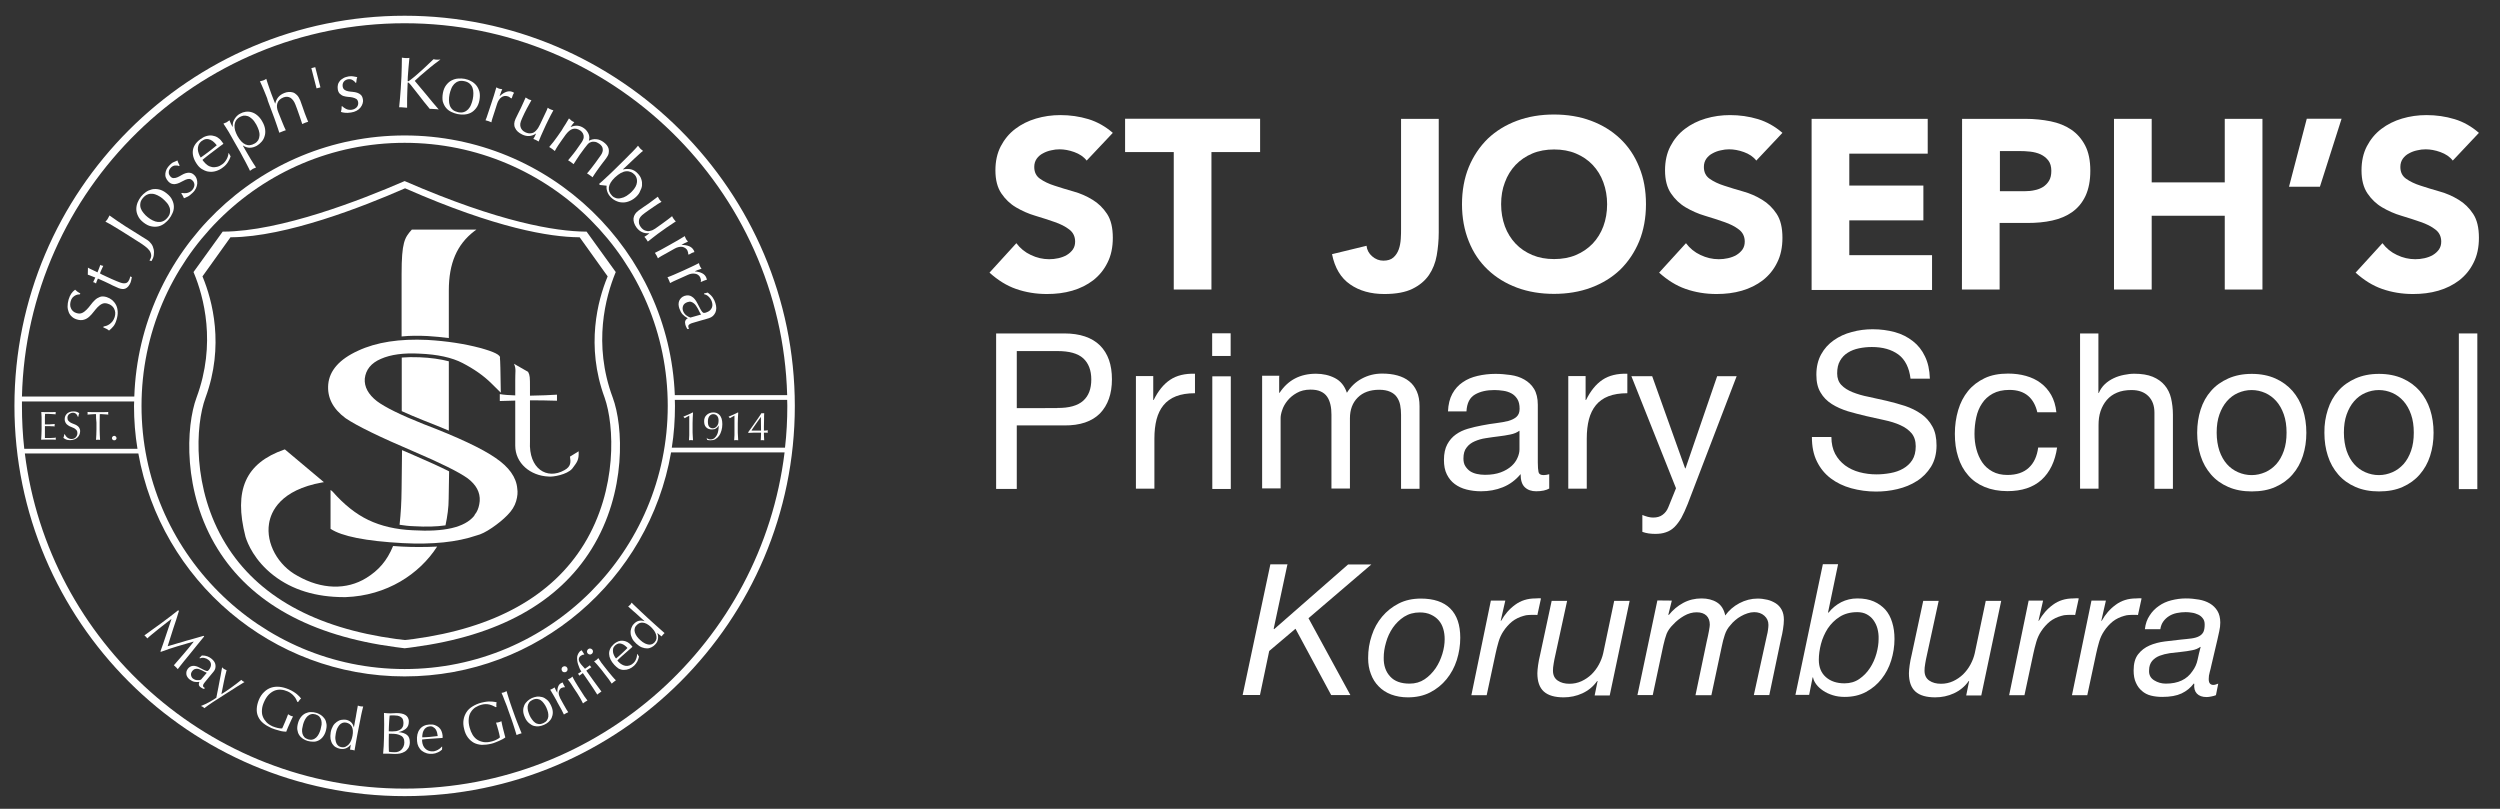 <?xml version="1.0" encoding="utf-8"?>
<!-- Generator: Adobe Illustrator 23.0.2, SVG Export Plug-In . SVG Version: 6.00 Build 0)  -->
<svg version="1.1" id="Layer_1" xmlns="http://www.w3.org/2000/svg" xmlns:xlink="http://www.w3.org/1999/xlink" x="0px" y="0px"
	 viewBox="0 0 1731.2 560.1" style="enable-background:new 0 0 1731.2 560.1;" xml:space="preserve">
<rect x="0" y="0" width="1731.2" height="560.1" fill="#333333" stroke="none"/>
<style type="text/css">
	.st0{fill:#FFFFFF;}
</style>
<g>
	<path class="st0" d="M737,230.9c10.8,0,19.1,2.8,24.7,8.3c5.6,5.6,8.3,13.4,8.3,23.5c0,10-2.8,17.9-8.3,23.6
		c-5.6,5.6-13.8,8.4-24.7,8.3h-32.9v44h-14.3V230.9H737z M732.2,282.5c8.1,0.1,14.1-1.6,17.9-5c3.8-3.4,5.6-8.3,5.6-14.7
		c0-6.4-1.9-11.3-5.6-14.7c-3.8-3.4-9.7-5-17.9-5h-28.1v39.5H732.2z"/>
	<path class="st0" d="M798.6,260.6V277h0.3c3.1-6.3,6.9-11,11.4-14s10.2-4.4,17.2-4.2v13.5c-5.1,0-9.5,0.7-13.1,2.1
		c-3.6,1.4-6.5,3.5-8.7,6.2c-2.2,2.7-3.8,6-4.8,9.8c-1,3.9-1.5,8.3-1.5,13.3v34.7h-12.8v-78H798.6z"/>
	<path class="st0" d="M839.4,246.5v-15.7h12.8v15.7H839.4z M852.3,260.6v78h-12.8v-78H852.3z"/>
	<path class="st0" d="M885.8,260.6V272h0.3c5.8-8.8,14.2-13.2,25.2-13.2c4.8,0,9.2,1,13.1,3c3.9,2,6.7,5.4,8.3,10.2
		c2.6-4.2,6-7.5,10.3-9.8s8.9-3.5,14.1-3.5c3.9,0,7.4,0.4,10.6,1.3c3.2,0.9,5.9,2.2,8.1,4c2.3,1.8,4,4.1,5.3,7
		c1.3,2.9,1.9,6.3,1.9,10.3v57.2h-12.8v-51.2c0-2.4-0.2-4.7-0.6-6.8c-0.4-2.1-1.2-3.9-2.3-5.5c-1.1-1.6-2.6-2.8-4.6-3.7
		c-2-0.9-4.5-1.4-7.6-1.4c-6.3,0-11.3,1.8-14.9,5.4c-3.6,3.6-5.4,8.4-5.4,14.4v48.6H922v-51.2c0-2.5-0.2-4.8-0.7-6.9
		c-0.5-2.1-1.2-3.9-2.3-5.5c-1.1-1.6-2.6-2.8-4.4-3.6c-1.9-0.9-4.2-1.3-7.1-1.3c-3.7,0-6.9,0.8-9.5,2.3c-2.7,1.5-4.8,3.3-6.5,5.4
		s-2.9,4.3-3.6,6.5c-0.8,2.3-1.1,4.1-1.1,5.6v48.6h-12.8v-78h11.9V260.6z"/>
	<path class="st0" d="M1073,338.2c-2.2,1.3-5.3,2-9.2,2c-3.3,0-5.9-0.9-7.9-2.8c-2-1.9-2.9-4.9-2.9-9.1c-3.5,4.2-7.6,7.2-12.3,9.1
		c-4.7,1.9-9.7,2.8-15.1,2.8c-3.5,0-6.8-0.4-10-1.2c-3.2-0.8-5.9-2.1-8.2-3.8c-2.3-1.7-4.1-3.9-5.5-6.7c-1.4-2.8-2-6.1-2-10
		c0-4.4,0.8-8,2.3-10.8c1.5-2.8,3.5-5.1,5.9-6.8c2.5-1.8,5.3-3.1,8.4-4c3.1-0.9,6.4-1.7,9.7-2.3c3.5-0.7,6.8-1.2,10-1.6
		c3.2-0.4,5.9-0.9,8.3-1.5c2.4-0.7,4.3-1.6,5.7-2.9c1.4-1.3,2.1-3.1,2.1-5.5c0-2.8-0.5-5.1-1.6-6.8c-1.1-1.7-2.4-3-4.1-3.9
		c-1.7-0.9-3.5-1.5-5.6-1.8c-2.1-0.3-4.1-0.5-6.1-0.5c-5.4,0-9.9,1-13.5,3.1c-3.6,2.1-5.6,5.9-5.9,11.7h-12.8
		c0.2-4.8,1.2-8.9,3-12.2c1.8-3.3,4.2-6,7.2-8c3-2.1,6.4-3.5,10.3-4.4c3.9-0.9,8-1.4,12.4-1.4c3.5,0,7,0.3,10.5,0.8
		c3.5,0.5,6.6,1.5,9.4,3.1c2.8,1.6,5.1,3.7,6.8,6.5c1.7,2.8,2.6,6.5,2.6,11v40c0,3,0.2,5.2,0.5,6.6c0.3,1.4,1.5,2.1,3.5,2.1
		c1.1,0,2.4-0.2,3.9-0.6v9.9H1073z M1052.1,298.3c-1.6,1.2-3.7,2.1-6.3,2.6s-5.3,1-8.2,1.3c-2.9,0.4-5.7,0.7-8.6,1.2
		c-2.9,0.4-5.5,1.2-7.8,2.2c-2.3,1-4.2,2.4-5.6,4.3c-1.5,1.8-2.2,4.4-2.2,7.6c0,2.1,0.4,3.9,1.3,5.3c0.9,1.4,2,2.6,3.3,3.5
		c1.4,0.9,2.9,1.5,4.7,1.9c1.8,0.4,3.7,0.6,5.7,0.6c4.2,0,7.8-0.6,10.8-1.7s5.5-2.6,7.4-4.3c1.9-1.7,3.3-3.6,4.2-5.7
		c0.9-2,1.4-4,1.4-5.8v-13H1052.1z"/>
	<path class="st0" d="M1098,260.6V277h0.3c3.1-6.3,6.9-11,11.4-14s10.2-4.4,17.2-4.2v13.5c-5.1,0-9.5,0.7-13.1,2.1
		c-3.6,1.4-6.5,3.5-8.7,6.2c-2.2,2.7-3.8,6-4.8,9.8c-1,3.9-1.5,8.3-1.5,13.3v34.7h-12.8v-78H1098z"/>
	<path class="st0" d="M1168.7,349c-1.5,3.8-3,7-4.4,9.6c-1.5,2.6-3.1,4.7-4.8,6.4c-1.8,1.7-3.7,2.9-5.9,3.6
		c-2.2,0.8-4.6,1.1-7.4,1.1c-1.5,0-3-0.1-4.5-0.3c-1.5-0.2-3-0.6-4.4-1.1v-11.7c1.1,0.5,2.4,0.9,3.8,1.3c1.5,0.4,2.7,0.5,3.7,0.5
		c2.6,0,4.8-0.6,6.5-1.9c1.8-1.3,3.1-3,4-5.3l5.3-13.1l-30.9-77.6h14.4l22.8,63.8h0.3l21.9-63.8h13.5L1168.7,349z"/>
	<path class="st0" d="M1314.6,245.5c-4.8-3.5-10.9-5.2-18.4-5.2c-3,0-6,0.3-8.9,0.9c-2.9,0.6-5.5,1.6-7.7,3
		c-2.3,1.4-4.1,3.3-5.4,5.6c-1.4,2.4-2,5.3-2,8.8c0,3.3,1,6,2.9,8c2,2.1,4.6,3.7,7.8,5c3.3,1.3,6.9,2.4,11.1,3.2
		c4.1,0.9,8.3,1.8,12.6,2.8c4.3,1,8.4,2.2,12.6,3.5c4.1,1.4,7.8,3.2,11.1,5.5s5.9,5.2,7.8,8.7c2,3.5,2.9,7.9,2.9,13.2
		c0,5.7-1.3,10.6-3.8,14.7c-2.6,4.1-5.8,7.4-9.8,9.9c-4,2.6-8.5,4.4-13.5,5.6c-5,1.2-9.9,1.7-14.8,1.7c-6,0-11.7-0.8-17.2-2.3
		c-5.4-1.5-10.1-3.8-14.1-6.8c-4.1-3.1-7.3-7-9.6-11.7c-2.4-4.8-3.5-10.4-3.5-17h13.5c0,4.5,0.9,8.4,2.6,11.7c1.8,3.3,4.1,5.9,6.9,8
		c2.9,2.1,6.2,3.7,10,4.7c3.8,1,7.7,1.5,11.7,1.5c3.2,0,6.4-0.3,9.7-0.9c3.3-0.6,6.2-1.6,8.8-3.1c2.6-1.5,4.7-3.4,6.3-5.9
		c1.6-2.5,2.4-5.7,2.4-9.6c0-3.7-1-6.7-2.9-9c-2-2.3-4.6-4.2-7.8-5.6c-3.3-1.5-6.9-2.6-11.1-3.5c-4.1-0.9-8.3-1.8-12.6-2.8
		c-4.3-1-8.4-2.1-12.6-3.3c-4.1-1.3-7.8-2.9-11.1-5c-3.3-2.1-5.9-4.7-7.8-8c-2-3.3-2.9-7.3-2.9-12.3c0-5.4,1.1-10.1,3.3-14.1
		c2.2-4,5.1-7.2,8.8-9.8c3.7-2.6,7.8-4.5,12.5-5.7c4.7-1.3,9.4-1.9,14.4-1.9c5.5,0,10.6,0.7,15.4,2c4.7,1.3,8.8,3.4,12.4,6.2
		c3.6,2.8,6.4,6.3,8.4,10.6c2.1,4.3,3.2,9.3,3.4,15.4H1323C1322.1,254.7,1319.3,249,1314.6,245.5z"/>
	<path class="st0" d="M1404.4,274.1c-3.2-2.7-7.5-4.1-12.9-4.1c-4.6,0-8.5,0.9-11.6,2.6c-3.1,1.7-5.6,4-7.4,6.8
		c-1.9,2.8-3.2,6-4,9.7s-1.2,7.4-1.2,11.4c0,3.6,0.4,7.1,1.3,10.5c0.9,3.4,2.2,6.4,4,9.1s4.2,4.8,7.1,6.4c2.9,1.6,6.4,2.4,10.4,2.4
		c6.3,0,11.3-1.7,14.8-5c3.6-3.3,5.7-8,6.5-14h13.1c-1.4,9.6-5,17.1-10.8,22.4c-5.8,5.2-13.6,7.8-23.6,7.8c-5.9,0-11.2-1-15.8-2.9
		c-4.6-1.9-8.4-4.6-11.4-8.1c-3.1-3.5-5.4-7.7-6.9-12.6c-1.6-4.9-2.3-10.2-2.3-16.1s0.8-11.3,2.3-16.4c1.5-5.1,3.8-9.5,6.8-13.2
		c3.1-3.8,6.9-6.7,11.5-8.9c4.6-2.2,10-3.2,16.2-3.2c4.4,0,8.5,0.5,12.4,1.6c3.9,1.1,7.3,2.7,10.2,4.9c3,2.2,5.4,5,7.3,8.3
		c1.9,3.4,3.1,7.3,3.6,12h-13.2C1409.7,280.7,1407.6,276.8,1404.4,274.1z"/>
	<path class="st0" d="M1453.1,230.9v41.2h0.3c1-2.4,2.4-4.4,4.2-6.1c1.8-1.7,3.8-3,6.1-4.1c2.3-1.1,4.6-1.8,7.1-2.3
		c2.5-0.5,4.8-0.8,7.1-0.8c5.1,0,9.4,0.7,12.8,2.1c3.4,1.4,6.2,3.4,8.3,5.9c2.1,2.5,3.6,5.5,4.4,8.9c0.8,3.5,1.3,7.3,1.3,11.5v51.3
		h-12.8v-52.8c0-4.8-1.4-8.6-4.2-11.4c-2.8-2.8-6.7-4.2-11.6-4.2c-3.9,0-7.3,0.6-10.1,1.8c-2.9,1.2-5.2,2.9-7.1,5.1
		c-1.9,2.2-3.3,4.8-4.3,7.7c-1,3-1.4,6.2-1.4,9.7v44h-12.8V230.9H1453.1z"/>
	<path class="st0" d="M1523.9,283.6c1.6-5,4-9.3,7.2-12.9c3.2-3.7,7.2-6.5,11.9-8.6c4.7-2.1,10.1-3.2,16.3-3.2
		c6.2,0,11.7,1.1,16.4,3.2c4.7,2.1,8.6,5,11.8,8.6c3.2,3.7,5.6,8,7.2,12.9c1.6,5,2.4,10.3,2.4,16.1s-0.8,11-2.4,16s-4,9.2-7.2,12.9
		c-3.2,3.7-7.1,6.5-11.8,8.6s-10.1,3.1-16.4,3.1c-6.1,0-11.5-1-16.3-3.1s-8.7-4.9-11.9-8.6c-3.2-3.7-5.6-7.9-7.2-12.9
		c-1.6-4.9-2.4-10.2-2.4-16C1521.5,293.9,1522.3,288.6,1523.9,283.6z M1536.9,312.2c1.3,3.7,3,6.7,5.2,9.2c2.2,2.5,4.8,4.3,7.7,5.6
		c3,1.3,6.1,2,9.4,2c3.3,0,6.4-0.7,9.4-2s5.5-3.2,7.7-5.6c2.2-2.5,3.9-5.5,5.2-9.2c1.3-3.7,1.9-7.8,1.9-12.6c0-4.7-0.6-8.9-1.9-12.6
		s-3-6.7-5.2-9.2c-2.2-2.5-4.8-4.4-7.7-5.7c-3-1.3-6.1-2-9.4-2c-3.3,0-6.4,0.7-9.4,2c-3,1.3-5.5,3.2-7.7,5.7
		c-2.2,2.5-3.9,5.6-5.2,9.2c-1.3,3.7-1.9,7.8-1.9,12.6C1535,304.4,1535.7,308.5,1536.9,312.2z"/>
	<path class="st0" d="M1612,283.6c1.6-5,4-9.3,7.2-12.9c3.2-3.7,7.2-6.5,11.9-8.6c4.7-2.1,10.1-3.2,16.3-3.2
		c6.2,0,11.7,1.1,16.4,3.2c4.7,2.1,8.6,5,11.8,8.6c3.2,3.7,5.6,8,7.2,12.9c1.6,5,2.4,10.3,2.4,16.1s-0.8,11-2.4,16s-4,9.2-7.2,12.9
		s-7.1,6.5-11.8,8.6s-10.1,3.1-16.4,3.1c-6.1,0-11.5-1-16.3-3.1s-8.7-4.9-11.9-8.6c-3.2-3.7-5.6-7.9-7.2-12.9
		c-1.6-4.9-2.4-10.2-2.4-16C1609.5,293.9,1610.4,288.6,1612,283.6z M1625,312.2c1.3,3.7,3,6.7,5.2,9.2c2.2,2.5,4.8,4.3,7.7,5.6
		c3,1.3,6.1,2,9.4,2c3.3,0,6.4-0.7,9.4-2s5.5-3.2,7.7-5.6c2.2-2.5,3.9-5.5,5.2-9.2c1.3-3.7,1.9-7.8,1.9-12.6c0-4.7-0.6-8.9-1.9-12.6
		s-3-6.7-5.2-9.2c-2.2-2.5-4.8-4.4-7.7-5.7c-3-1.3-6.1-2-9.4-2c-3.3,0-6.4,0.7-9.4,2c-3,1.3-5.5,3.2-7.7,5.7
		c-2.2,2.5-3.9,5.6-5.2,9.2c-1.3,3.7-1.9,7.8-1.9,12.6C1623.1,304.4,1623.8,308.5,1625,312.2z"/>
	<path class="st0" d="M1715.5,230.9v107.8h-12.8V230.9H1715.5z"/>
	<path class="st0" d="M891.5,390.9l-9.5,44.5l0.3,0.3l51.2-44.8h16.1l-43.5,37.2l29,53.2h-13.3l-24.7-45.9l-18.2,15.4l-6.4,30.5h-12
		l19.2-90.5h12V390.9z"/>
	<path class="st0" d="M949.9,440.1c1.6-5,4-9.3,7.2-13.1c3.2-3.8,7-6.8,11.5-9.1c4.5-2.3,9.6-3.4,15.4-3.4c8.8,0,15.7,2.3,20.3,6.9
		s6.9,11.3,6.9,20.2c0,5.3-0.8,10.4-2.4,15.5c-1.6,5-4,9.4-7.1,13.2s-6.9,6.9-11.4,9.2c-4.5,2.3-9.6,3.4-15.4,3.4
		c-4.3,0-8.1-0.7-11.6-2c-3.4-1.3-6.3-3.2-8.6-5.6c-2.4-2.4-4.2-5.3-5.4-8.6c-1.3-3.3-1.9-7-1.9-10.9
		C947.4,450.2,948.2,445.1,949.9,440.1z M962.7,468.5c3,3.3,7.5,4.9,13.4,4.9c4,0,7.4-1,10.4-3c3-2,5.5-4.6,7.6-7.6
		c2.1-3.1,3.6-6.4,4.7-10c1.1-3.6,1.6-7,1.6-10.2c0-2.5-0.3-4.9-1-7.2c-0.7-2.3-1.7-4.2-3.2-5.9c-1.4-1.6-3.2-2.9-5.4-3.9
		c-2.1-1-4.7-1.5-7.6-1.5c-4.1,0-7.7,1-10.9,3c-3.1,2-5.7,4.6-7.8,7.6c-2.1,3.1-3.7,6.5-4.7,10.2c-1.1,3.7-1.6,7.2-1.6,10.6
		C958.1,460.8,959.6,465.2,962.7,468.5z"/>
	<path class="st0" d="M1042.4,415.9l-3.2,14h0.3c2.5-4.5,5.7-8.2,9.7-11.1c3.9-2.9,8.6-4.4,14.1-4.4c0.7,0,1.3,0,1.9-0.1
		s1.2,0,1.9,0.1l-2.5,11.5c-0.3-0.1-0.9-0.1-1.6-0.1h-1.5c-1.3,0-2.4,0-3.3,0.1c-0.8,0-1.9,0.2-3.2,0.6c-2.9,0.8-5.6,2.1-7.9,3.9
		c-2.3,1.9-4.3,4.1-6,6.7c-1.4,2.1-2.6,4.6-3.4,7.4c-0.8,2.8-1.5,5.5-2,7.9l-6.2,29h-10.6l13.5-65.5h10V415.9z"/>
	<path class="st0" d="M1104.3,481.4l2-9.8h-0.3c-2.7,3.8-6.1,6.6-10.2,8.5c-4.1,1.9-8.5,2.8-13,2.8c-6.1,0-10.7-1.3-13.7-4
		c-3-2.7-4.5-6.9-4.5-12.7c0-1.4,0.2-3.3,0.5-5.6c0.3-2.3,0.8-4.7,1.4-7.2l8-37.3h10.7l-8.3,38.2c-0.2,0.6-0.3,1.3-0.5,2.3
		c-0.2,0.9-0.3,1.9-0.5,2.8c-0.2,1-0.3,1.9-0.4,2.8c-0.1,0.9-0.1,1.6-0.1,2.2c0,3.1,1.1,5.4,3.3,6.9c2.2,1.5,4.9,2.2,8.1,2.2
		c3,0,5.8-0.6,8.4-1.8c2.6-1.2,4.9-2.8,6.9-4.7c2-2,3.7-4.2,5.1-6.8c1.4-2.6,2.4-5.2,3-7.9l7.6-36.2h10.7l-13.8,65.5h-10.4V481.4z"
		/>
	<path class="st0" d="M1157.7,415.9l-2.4,9.7l0.3,0.3c2.8-3.5,6.1-6.3,10-8.4c3.9-2.1,8.1-3.1,12.7-3.1c4.1,0,7.7,0.9,10.6,2.7
		c2.9,1.8,4.9,4.8,5.8,9.1c2.5-3.5,5.8-6.4,9.8-8.5c4-2.1,8.2-3.2,12.6-3.2c2.3,0,4.5,0.3,6.7,0.8c2.2,0.5,4.1,1.4,5.9,2.5
		c1.7,1.1,3.1,2.6,4.1,4.5c1,1.9,1.5,4.1,1.5,6.8c0,1.9-0.2,4.1-0.6,6.6c-0.4,2.4-0.8,4.6-1.3,6.4l-8.2,39.2h-10.7l9.1-41.5
		c0.3-1,0.5-2.2,0.7-3.6c0.2-1.4,0.3-2.5,0.3-3.5c0-2.5-0.9-4.6-2.8-6.3c-1.9-1.7-4.3-2.5-7.1-2.5c-1.5,0-3.1,0.3-4.6,0.8
		c-1.6,0.5-3.1,1.2-4.5,2c-1.4,0.8-2.8,1.7-4,2.8c-1.3,1.1-2.4,2.2-3.3,3.4c-1.8,1.9-3.1,4.2-3.9,6.7c-0.8,2.5-1.6,5.2-2.1,8
		l-7.2,33.8h-11l7.8-37.3c0.6-2.5,1.1-4.9,1.5-7.1s0.6-3.7,0.6-4.4c0-2.7-0.8-4.8-2.3-6.3c-1.6-1.5-3.8-2.3-6.8-2.3
		c-2.9,0-5.9,0.8-8.8,2.5c-2.9,1.7-5.3,3.6-7.3,5.8c-2.3,2.2-3.8,4.4-4.7,6.6c-0.8,2.2-1.6,4.9-2.3,8.1l-7.3,34.3h-10.6l13.8-65.5
		L1157.7,415.9L1157.7,415.9z"/>
	<path class="st0" d="M1272.8,390.9l-6.9,33.1l0.3,0.3c2.4-3.1,5.4-5.5,8.8-7.3c3.4-1.7,7.1-2.6,11.2-2.6c4.4,0,8.2,0.7,11.4,2.1
		c3.2,1.4,5.8,3.3,8,5.7c2.1,2.4,3.7,5.4,4.7,8.8c1.1,3.5,1.6,7.3,1.6,11.5c0,5.1-0.8,10.1-2.3,14.9s-3.7,9-6.7,12.8
		c-2.9,3.7-6.5,6.7-10.8,9c-4.3,2.3-9.2,3.4-14.7,3.4c-3,0-5.8-0.4-8.3-1.2c-2.5-0.8-4.7-1.8-6.6-3.1c-1.9-1.3-3.5-2.7-4.7-4.3
		c-1.2-1.6-2-3.2-2.3-4.9h-0.3l-2.4,12.1h-9.5l19-90.5H1272.8z M1300.1,435.3c-0.6-2.3-1.6-4.2-2.8-5.9c-1.2-1.7-2.8-3-4.6-4
		c-1.9-1-4-1.5-6.6-1.5c-4.7,0-8.8,1.1-12.1,3.2c-3.4,2.1-6.1,4.9-8.3,8.1c-2.1,3.3-3.7,6.9-4.7,10.7c-1,3.9-1.5,7.5-1.5,11
		c0,5.1,1.6,9.1,4.9,12c3.3,2.9,7.6,4.3,12.9,4.3c3.9,0,7.3-1,10.2-3c2.9-2,5.4-4.5,7.4-7.6c2-3,3.5-6.4,4.5-10
		c1-3.6,1.5-7,1.5-10.1C1301,440,1300.7,437.6,1300.1,435.3z"/>
	<path class="st0" d="M1361.6,481.4l2-9.8h-0.3c-2.7,3.8-6.1,6.6-10.2,8.5c-4.1,1.9-8.5,2.8-13,2.8c-6.1,0-10.7-1.3-13.7-4
		c-3-2.7-4.5-6.9-4.5-12.7c0-1.4,0.2-3.3,0.5-5.6c0.3-2.3,0.8-4.7,1.4-7.2l8-37.3h10.7l-8.3,38.2c-0.2,0.6-0.3,1.3-0.5,2.3
		c-0.2,0.9-0.3,1.9-0.5,2.8c-0.2,1-0.3,1.9-0.4,2.8c-0.1,0.9-0.1,1.6-0.1,2.2c0,3.1,1.1,5.4,3.3,6.9c2.2,1.5,4.9,2.2,8.1,2.2
		c3,0,5.8-0.6,8.4-1.8c2.6-1.2,4.9-2.8,6.9-4.7c2-2,3.7-4.2,5.1-6.8c1.4-2.6,2.4-5.2,3-7.9l7.6-36.2h10.7l-13.8,65.5h-10.4V481.4z"
		/>
	<path class="st0" d="M1414.8,415.9l-3.2,14h0.3c2.5-4.5,5.7-8.2,9.7-11.1c3.9-2.9,8.6-4.4,14.1-4.4c0.7,0,1.3,0,1.9-0.1
		c0.6-0.1,1.2,0,1.9,0.1l-2.5,11.5c-0.3-0.1-0.9-0.1-1.6-0.1h-1.5c-1.3,0-2.4,0-3.3,0.1c-0.8,0-1.9,0.2-3.2,0.6
		c-2.9,0.8-5.6,2.1-7.9,3.9c-2.3,1.9-4.3,4.1-6,6.7c-1.4,2.1-2.6,4.6-3.4,7.4s-1.5,5.5-2,7.9l-6.2,29h-10.6l13.5-65.5h10V415.9z"/>
	<path class="st0" d="M1458.3,415.9l-3.2,14h0.3c2.5-4.5,5.7-8.2,9.7-11.1c3.9-2.9,8.6-4.4,14.1-4.4c0.7,0,1.3,0,1.9-0.1
		c0.6-0.1,1.2,0,1.9,0.1l-2.5,11.5c-0.3-0.1-0.9-0.1-1.6-0.1h-1.5c-1.3,0-2.4,0-3.3,0.1c-0.8,0-1.9,0.2-3.2,0.6
		c-2.9,0.8-5.6,2.1-7.9,3.9c-2.3,1.9-4.3,4.1-6,6.7c-1.4,2.1-2.6,4.6-3.4,7.4c-0.8,2.8-1.5,5.5-2,7.9l-6.2,29h-10.6l13.5-65.5h10
		V415.9z"/>
	<path class="st0" d="M1488.6,426.2c1.7-2.7,3.9-4.9,6.4-6.6c2.5-1.8,5.4-3.1,8.6-3.9c3.2-0.8,6.5-1.3,10-1.3c3.2,0,6.2,0.3,9.1,0.8
		c2.9,0.5,5.4,1.4,7.6,2.7c2.2,1.3,3.9,3,5.2,5.1c1.3,2.1,2,4.9,2,8.1c0,1.9-0.2,3.9-0.7,6c-0.5,2.1-0.9,4.1-1.3,5.9l-4.2,17.9
		c-0.3,1.3-0.6,2.9-1.1,4.5c-0.5,1.7-0.7,3.3-0.7,4.8c0,1.5,0.3,2.6,0.9,3.2c0.6,0.6,1.3,0.9,2.3,0.9c0.5,0,1.1-0.1,1.7-0.3
		c0.6-0.2,1.2-0.4,1.7-0.6l-1.6,8c-0.8,0.3-1.9,0.7-3.2,0.9c-1.3,0.3-2.4,0.4-3.3,0.4c-2.9,0-5.2-0.8-6.7-2.4
		c-1.5-1.6-2.1-3.8-1.8-6.7l-0.3-0.3c-2.3,3-5.1,5.3-8.5,6.9s-7.8,2.4-13.4,2.4c-2.8,0-5.4-0.3-7.8-0.9s-4.5-1.7-6.2-3.2
		c-1.8-1.5-3.2-3.4-4.2-5.7c-1.1-2.3-1.6-5.2-1.6-8.5c0-4.8,1-8.5,3.1-11.2c2.1-2.7,4.7-4.7,7.9-6.1c3.2-1.4,6.7-2.3,10.6-2.8
		c3.9-0.5,7.6-0.9,11.2-1.3c2.9-0.3,5.3-0.5,7.4-0.8c2.1-0.3,3.8-0.8,5.1-1.5c1.3-0.7,2.3-1.6,3-2.9c0.6-1.3,0.9-3,0.9-5.2
		c0-1.8-0.4-3.2-1.3-4.3c-0.8-1.1-1.9-2-3.2-2.6c-1.3-0.6-2.7-1.1-4.2-1.3c-1.6-0.3-3.1-0.4-4.5-0.4c-2,0-4,0.2-6,0.6
		c-2,0.4-3.8,1.1-5.4,2.1c-1.6,1-2.9,2.2-4,3.7c-1.1,1.5-1.8,3.3-2.1,5.4h-10.7C1485.7,432,1486.8,428.8,1488.6,426.2z
		 M1491.7,471.1c2.4,1.5,5.1,2.3,8.1,2.3c8.5,0,14.6-2.9,18.4-8.6c1.8-2.4,3-5.1,3.6-8s1.3-5.8,2.1-8.8h-0.3
		c-1.5,1.1-3.4,1.9-5.7,2.3c-2.3,0.5-4.8,0.8-7.4,1.1c-2.6,0.3-5.2,0.6-7.9,0.9c-2.7,0.4-5,1-7.1,1.8s-3.8,2-5.2,3.6
		c-1.3,1.6-2.1,3.7-2.1,6.5C1488,467.4,1489.3,469.6,1491.7,471.1z"/>
	<path class="st0" d="M752.5,111.2c-2.1-2.7-5-4.6-8.6-5.9s-7-1.9-10.2-1.9c-1.9,0-3.8,0.2-5.8,0.7c-2,0.4-3.9,1.1-5.7,2.1
		c-1.8,0.9-3.2,2.2-4.3,3.7c-1.1,1.6-1.7,3.4-1.7,5.7c0,3.6,1.3,6.3,4,8.2c2.7,1.9,6,3.5,10.1,4.8c4,1.3,8.4,2.7,13.1,4
		c4.7,1.3,9,3.2,13.1,5.7c4,2.4,7.4,5.7,10.1,9.8c2.7,4.1,4,9.6,4,16.6c0,6.5-1.2,12.3-3.7,17.2c-2.4,4.9-5.7,8.9-9.9,12.2
		c-4.2,3.2-9,5.6-14.5,7.2s-11.3,2.3-17.5,2.3c-7.7,0-14.8-1.2-21.4-3.5s-12.6-6.1-18.4-11.3l18.6-20.4c2.7,3.6,6,6.3,10.1,8.2
		c4,1.9,8.2,2.9,12.6,2.9c2.1,0,4.2-0.2,6.4-0.7c2.2-0.5,4.1-1.2,5.8-2.2c1.7-1,3.1-2.3,4.2-3.8c1.1-1.6,1.6-3.4,1.6-5.5
		c0-3.5-1.4-6.4-4.1-8.4c-2.7-2.1-6.1-3.8-10.2-5.2c-4.1-1.4-8.5-2.9-13.3-4.3c-4.8-1.4-9.2-3.4-13.3-5.8c-4.1-2.4-7.5-5.7-10.2-9.7
		c-2.7-4-4.1-9.3-4.1-15.9c0-6.3,1.2-11.9,3.7-16.7c2.5-4.8,5.8-8.8,10-12c4.2-3.2,9-5.6,14.4-7.2s11-2.4,16.9-2.4
		c6.7,0,13.1,0.9,19.4,2.8c6.2,1.9,11.8,5.1,16.9,9.5L752.5,111.2z"/>
	<path class="st0" d="M812.8,105.3h-33.7V82.2h93.5v23.1h-33.7v95.2h-26.1L812.8,105.3L812.8,105.3z"/>
	<path class="st0" d="M996.3,161c0,5.4-0.5,10.7-1.4,15.9c-0.9,5.1-2.7,9.6-5.4,13.6c-2.7,3.9-6.5,7.1-11.4,9.5
		c-4.9,2.4-11.4,3.6-19.5,3.6c-9.3,0-17.3-2.2-23.7-6.7c-6.4-4.4-10.6-11.4-12.5-20.9l23.9-5.8c0.3,2.9,1.6,5.3,3.9,7.3
		c2.3,2,4.9,3,7.7,3c3,0,5.3-0.7,7-2.2c1.7-1.5,2.9-3.4,3.7-5.6c0.8-2.2,1.2-4.6,1.4-7.2c0.2-2.6,0.2-5,0.2-7.2v-76h26.1L996.3,161
		L996.3,161z"/>
	<path class="st0" d="M1012.4,141.4c0-9.4,1.6-18.1,4.7-25.7c3.2-7.7,7.6-14.2,13.2-19.7c5.7-5.4,12.4-9.5,20.2-12.4
		c7.8-2.9,16.4-4.3,25.6-4.3s17.8,1.4,25.6,4.3c7.8,2.9,14.5,7,20.2,12.4c5.7,5.4,10.1,11.9,13.2,19.7c3.2,7.7,4.7,16.3,4.7,25.7
		s-1.6,18.1-4.7,25.7c-3.2,7.7-7.6,14.2-13.2,19.7c-5.7,5.4-12.4,9.5-20.2,12.4c-7.8,2.9-16.4,4.3-25.6,4.3s-17.8-1.4-25.6-4.3
		c-7.8-2.9-14.5-7-20.2-12.4c-5.7-5.4-10.1-11.9-13.2-19.7C1014,159.4,1012.4,150.8,1012.4,141.4z M1039.5,141.4
		c0,5.5,0.9,10.6,2.6,15.3c1.7,4.6,4.2,8.6,7.4,12c3.2,3.4,7.1,6,11.6,7.9c4.5,1.9,9.5,2.8,15.1,2.8c5.5,0,10.6-0.9,15.1-2.8
		c4.5-1.9,8.3-4.5,11.6-7.9c3.2-3.4,5.7-7.4,7.4-12c1.7-4.6,2.6-9.7,2.6-15.3c0-5.4-0.9-10.5-2.6-15.1c-1.7-4.7-4.2-8.7-7.4-12.1
		c-3.2-3.4-7.1-6-11.6-7.9s-9.5-2.8-15.1-2.8c-5.5,0-10.6,0.9-15.1,2.8s-8.3,4.5-11.6,7.9c-3.2,3.4-5.7,7.4-7.4,12.1
		C1040.3,130.9,1039.5,136,1039.5,141.4z"/>
	<path class="st0" d="M1216.2,111.2c-2.1-2.7-5-4.6-8.6-5.9c-3.6-1.3-7-1.9-10.2-1.9c-1.9,0-3.8,0.2-5.8,0.7c-2,0.4-3.9,1.1-5.7,2.1
		c-1.8,0.9-3.2,2.2-4.3,3.7c-1.1,1.6-1.7,3.4-1.7,5.7c0,3.6,1.3,6.3,4,8.2c2.7,1.9,6,3.5,10.1,4.8c4,1.3,8.4,2.7,13.1,4
		c4.7,1.3,9,3.2,13.1,5.7c4,2.4,7.4,5.7,10.1,9.8s4,9.6,4,16.6c0,6.5-1.2,12.3-3.7,17.2c-2.4,4.9-5.7,8.9-9.9,12.2
		c-4.2,3.2-9,5.6-14.5,7.2c-5.5,1.6-11.3,2.3-17.5,2.3c-7.7,0-14.8-1.2-21.4-3.5s-12.6-6.1-18.4-11.3l18.6-20.4
		c2.7,3.6,6,6.3,10.1,8.2c4,1.9,8.2,2.9,12.6,2.9c2.1,0,4.2-0.2,6.4-0.7c2.2-0.5,4.1-1.2,5.8-2.2c1.7-1,3.1-2.3,4.2-3.8
		c1.1-1.6,1.6-3.4,1.6-5.5c0-3.5-1.4-6.4-4.1-8.4c-2.7-2.1-6.1-3.8-10.2-5.2s-8.5-2.9-13.3-4.3c-4.8-1.4-9.2-3.4-13.3-5.8
		c-4.1-2.4-7.5-5.7-10.2-9.7c-2.7-4-4.1-9.3-4.1-15.9c0-6.3,1.2-11.9,3.7-16.7c2.5-4.8,5.8-8.8,10-12c4.2-3.2,9-5.6,14.4-7.2
		c5.4-1.6,11-2.4,16.9-2.4c6.7,0,13.1,0.9,19.4,2.8c6.2,1.9,11.8,5.1,16.9,9.5L1216.2,111.2z"/>
	<path class="st0" d="M1254.5,82.3h80.4v24.1h-54.3v22.1h51.3v24.1h-51.3v24.1h57.3v24.1h-83.4V82.3z"/>
	<path class="st0" d="M1358.7,82.3h43.9c6.1,0,11.9,0.6,17.4,1.7c5.4,1.1,10.2,3,14.2,5.7c4,2.7,7.3,6.4,9.7,11
		c2.4,4.6,3.6,10.4,3.6,17.5c0,6.9-1.1,12.6-3.3,17.4c-2.2,4.7-5.3,8.4-9.2,11.2c-3.9,2.8-8.5,4.7-13.8,5.9
		c-5.3,1.2-11.1,1.7-17.4,1.7h-19.1v46.1h-26.1L1358.7,82.3L1358.7,82.3z M1384.8,132.4h17.4c2.3,0,4.6-0.2,6.7-0.7
		c2.2-0.4,4.1-1.2,5.8-2.2c1.7-1.1,3.1-2.5,4.2-4.3s1.6-4.1,1.6-6.9c0-3-0.7-5.4-2.1-7.2c-1.4-1.8-3.2-3.2-5.3-4.2
		c-2.2-1-4.6-1.6-7.2-1.9c-2.7-0.3-5.2-0.4-7.7-0.4h-13.3V132.4z"/>
	<path class="st0" d="M1463.9,82.3h26.1v44h50.6v-44h26.1v118.2h-26.1v-51.1H1490v51.1h-26.1V82.3z"/>
	<path class="st0" d="M1606.5,129.3h-21.4l12.3-47.1h24.1L1606.5,129.3z"/>
	<path class="st0" d="M1698.5,111.2c-2.1-2.7-5-4.6-8.6-5.9c-3.6-1.3-7-1.9-10.2-1.9c-1.9,0-3.8,0.2-5.8,0.7c-2,0.4-3.9,1.1-5.7,2.1
		c-1.8,0.9-3.2,2.2-4.3,3.7c-1.1,1.6-1.7,3.4-1.7,5.7c0,3.6,1.3,6.3,4,8.2c2.7,1.9,6,3.5,10.1,4.8c4,1.3,8.4,2.7,13.1,4
		c4.7,1.3,9,3.2,13.1,5.7c4,2.4,7.4,5.7,10.1,9.8s4,9.6,4,16.6c0,6.5-1.2,12.3-3.7,17.2c-2.4,4.9-5.7,8.9-9.9,12.2
		c-4.2,3.2-9,5.6-14.5,7.2s-11.3,2.3-17.5,2.3c-7.7,0-14.8-1.2-21.4-3.5s-12.6-6.1-18.4-11.3l18.6-20.4c2.7,3.6,6,6.3,10.1,8.2
		c4,1.9,8.2,2.9,12.6,2.9c2.1,0,4.2-0.2,6.4-0.7c2.2-0.5,4.1-1.2,5.8-2.2c1.7-1,3.1-2.3,4.2-3.8c1.1-1.6,1.6-3.4,1.6-5.5
		c0-3.5-1.4-6.4-4.1-8.4c-2.7-2.1-6.1-3.8-10.2-5.2s-8.5-2.9-13.3-4.3c-4.8-1.4-9.2-3.4-13.3-5.8c-4.1-2.4-7.5-5.7-10.2-9.7
		c-2.7-4-4.1-9.3-4.1-15.9c0-6.3,1.2-11.9,3.7-16.7c2.5-4.8,5.8-8.8,10-12c4.2-3.2,9-5.6,14.4-7.2s11-2.4,16.9-2.4
		c6.7,0,13.1,0.9,19.4,2.8s11.8,5.1,16.9,9.5L1698.5,111.2z"/>
</g>
<g>
	<g>
		<g>
			<g>
				<path class="st0" d="M28.8,288.9c0-1.2-0.1-2.4-0.2-3.6c0.8,0,1.7,0.1,2.5,0.1c0.8,0,1.7,0,2.5,0c0.8,0,1.7,0,2.5,0
					c0.8,0,1.7-0.1,2.5-0.1c-0.1,0.3-0.1,0.6-0.1,0.8s0,0.6,0.1,0.8c-0.6,0-1.2-0.1-1.6-0.1c-0.5,0-1-0.1-1.6-0.1
					c-0.6,0-1.2-0.1-1.8-0.1c-0.7,0-1.4,0-2.4,0c0,0.6,0,1.2-0.1,1.7c0,0.5,0,1.2,0,1.9c0,0.7,0,1.4,0,2.1c0,0.7,0,1.2,0,1.6
					c0.8,0,1.6,0,2.2,0c0.7,0,1.3,0,1.8-0.1c0.5,0,1-0.1,1.5-0.1c0.5,0,0.9-0.1,1.3-0.1c-0.1,0.3-0.1,0.6-0.1,0.9
					c0,0.3,0,0.6,0.1,0.8c-0.5-0.1-1.1-0.1-1.7-0.1c-0.6,0-1.3-0.1-1.9-0.1c-0.6,0-1.3,0-1.8,0c-0.6,0-1,0-1.4,0c0,0.2,0,0.4,0,0.5
					c0,0.2,0,0.4,0,0.7v1.1v1.7c0,1.1,0,2,0,2.6c0,0.7,0,1.2,0,1.6c0.6,0,1.3,0,2,0c0.7,0,1.4,0,2.1,0c0.7,0,1.3-0.1,1.9-0.1
					c0.6,0,1.1-0.1,1.6-0.2c0,0.1-0.1,0.3-0.1,0.4c0,0.2,0,0.3,0,0.4c0,0.3,0,0.5,0.1,0.7c-0.8,0-1.7-0.1-2.5-0.1
					c-0.8,0-1.7,0-2.5,0c-0.9,0-1.7,0-2.6,0c-0.8,0-1.7,0-2.6,0.1c0.1-1.2,0.1-2.4,0.2-3.6c0-1.2,0.1-2.4,0.1-3.6v-4.8
					C28.8,291.4,28.8,290.1,28.8,288.9z"/>
			</g>
			<g>
				<path class="st0" d="M45.7,302.1c0.3,0.3,0.6,0.7,0.9,0.9c0.4,0.3,0.8,0.5,1.3,0.7c0.5,0.2,1,0.3,1.6,0.3c0.6,0,1.2-0.1,1.7-0.3
					c0.5-0.2,0.9-0.5,1.3-0.9c0.3-0.4,0.6-0.8,0.8-1.3c0.2-0.5,0.3-1,0.3-1.6c0-0.9-0.2-1.5-0.7-2.1c-0.4-0.5-1-0.9-1.6-1.3
					c-0.7-0.3-1.4-0.6-2.1-0.9c-0.8-0.3-1.5-0.6-2.1-1.1c-0.7-0.4-1.2-1-1.6-1.6c-0.4-0.7-0.7-1.5-0.7-2.6c0-0.8,0.1-1.5,0.4-2.2
					c0.3-0.6,0.7-1.2,1.2-1.7c0.5-0.5,1.2-0.8,1.9-1.1c0.8-0.3,1.6-0.4,2.5-0.4c0.9,0,1.7,0.1,2.3,0.3c0.7,0.2,1.3,0.5,1.8,1
					c-0.2,0.3-0.3,0.7-0.4,1c-0.1,0.4-0.2,0.8-0.3,1.4h-0.3c-0.1-0.3-0.2-0.5-0.4-0.9c-0.2-0.3-0.4-0.6-0.6-0.9
					c-0.3-0.3-0.6-0.5-1-0.7c-0.4-0.2-0.8-0.3-1.4-0.3c-0.5,0-1,0.1-1.5,0.3c-0.4,0.2-0.8,0.4-1.2,0.7c-0.3,0.3-0.6,0.7-0.8,1.1
					c-0.2,0.4-0.3,0.9-0.3,1.4c0,0.9,0.2,1.6,0.7,2.1c0.4,0.5,1,0.9,1.6,1.3c0.7,0.3,1.4,0.7,2.1,0.9c0.8,0.3,1.5,0.6,2.1,1
					c0.7,0.4,1.2,0.9,1.6,1.5c0.4,0.6,0.7,1.4,0.7,2.5c0,0.9-0.2,1.7-0.5,2.4c-0.3,0.8-0.8,1.4-1.4,2c-0.6,0.6-1.3,1-2.2,1.3
					c-0.9,0.3-1.8,0.5-2.9,0.5c-1.2,0-2.1-0.2-2.8-0.5c-0.7-0.3-1.3-0.7-1.8-1.1c0.2-0.4,0.3-0.8,0.4-1.2c0.1-0.3,0.1-0.8,0.2-1.3
					h0.3C45.3,301.4,45.5,301.7,45.7,302.1z"/>
			</g>
			<g>
				<path class="st0" d="M66.5,286.8c-0.5,0-1,0-1.5,0c-0.5,0-1.1,0-1.6,0.1c-0.5,0-1.1,0.1-1.5,0.1c-0.5,0-0.9,0.1-1.3,0.1
					c0.1-0.3,0.1-0.6,0.1-0.9c0-0.2,0-0.5-0.1-0.9c1.2,0,2.5,0.1,3.6,0.1c1.2,0,2.4,0,3.6,0c1.2,0,2.5,0,3.6,0
					c1.2,0,2.4-0.1,3.6-0.1c-0.1,0.4-0.1,0.7-0.1,0.9c0,0.2,0,0.5,0.1,0.9c-0.4-0.1-0.8-0.1-1.3-0.1c-0.5,0-1-0.1-1.5-0.1
					c-0.5,0-1.1,0-1.6-0.1c-0.5,0-1,0-1.5,0c-0.1,1.9-0.1,3.9-0.1,5.8v4.8c0,1.2,0,2.5,0.1,3.7c0,1.2,0.1,2.4,0.2,3.5
					c-0.4,0-0.9-0.1-1.4-0.1c-0.5,0-0.9,0-1.4,0.1c0.1-1.2,0.1-2.3,0.2-3.5c0-1.2,0.1-2.4,0.1-3.7v-4.8
					C66.5,290.7,66.5,288.7,66.5,286.8z"/>
			</g>
			<g>
				<path class="st0" d="M77.5,303.4c0-0.4,0.2-0.8,0.5-1.1c0.3-0.3,0.7-0.5,1.1-0.5c0.4,0,0.8,0.2,1.1,0.5c0.3,0.3,0.5,0.7,0.5,1.1
					c0,0.4-0.2,0.8-0.5,1.1c-0.3,0.3-0.7,0.4-1.1,0.4c-0.4,0-0.8-0.1-1.1-0.4C77.7,304.2,77.5,303.8,77.5,303.4z"/>
			</g>
		</g>
		<g>
			<g>
				<path class="st0" d="M474.1,289.6c-0.2-0.4-0.5-0.7-0.8-0.9v-0.2c1.1-0.4,2.2-0.9,3.3-1.4c1.1-0.5,2.2-1,3.1-1.5l0.2,0.1
					c-0.1,1.2-0.1,2.5-0.2,3.7c0,1.2-0.1,2.4-0.1,3.7v4.7c0,1.2,0,2.5,0.1,3.6c0,1.2,0.1,2.4,0.2,3.5c-0.2,0-0.4-0.1-0.7-0.1
					c-0.2,0-0.4,0-0.7,0c-0.2,0-0.4,0-0.7,0c-0.2,0-0.4,0-0.7,0.1c0.1-1.2,0.2-2.3,0.2-3.5c0-1.2,0-2.4,0-3.6v-10L474.1,289.6z"/>
			</g>
			<g>
				<path class="st0" d="M489.2,303.2c0.4,0.4,0.8,0.6,1.3,0.8c0.5,0.2,1,0.3,1.5,0.3c1,0,1.9-0.3,2.6-0.8c0.7-0.6,1.3-1.3,1.8-2.2
					c0.5-0.9,0.8-1.9,1-3.1c0.2-1.1,0.3-2.3,0.3-3.4h-0.1c-0.4,0.8-1,1.4-1.8,1.9c-0.7,0.5-1.7,0.7-2.8,0.7c-1.7,0-3-0.5-4-1.5
					c-1-1-1.4-2.4-1.4-4.2c0-0.9,0.1-1.7,0.4-2.4c0.3-0.7,0.7-1.4,1.3-1.9c0.5-0.5,1.2-1,2-1.3c0.8-0.3,1.6-0.5,2.6-0.5
					c0.8,0,1.6,0.1,2.4,0.4c0.8,0.3,1.4,0.8,2,1.4c0.6,0.6,1,1.5,1.4,2.5c0.3,1,0.5,2.3,0.5,3.8c0,1.6-0.2,3-0.6,4.4
					c-0.4,1.4-0.9,2.6-1.6,3.6c-0.7,1-1.6,1.8-2.6,2.4c-1,0.6-2.2,0.8-3.5,0.8c-0.5,0-0.9,0-1.3-0.1c-0.4-0.1-0.7-0.2-0.9-0.2
					c-0.1-0.2-0.1-0.5-0.2-0.8s-0.2-0.6-0.3-0.8L489.2,303.2z M497.6,291.2c0-1.3-0.3-2.4-1-3.2c-0.7-0.8-1.6-1.2-2.7-1.2
					c-1.1,0-2,0.5-2.7,1.4c-0.7,0.9-1,2.2-1,3.8c0,1.6,0.3,2.8,0.9,3.5c0.6,0.7,1.5,1.1,2.5,1.1c0.7,0,1.2-0.2,1.7-0.5
					c0.5-0.3,0.9-0.7,1.3-1.2c0.3-0.5,0.6-1,0.8-1.7C497.5,292.5,497.6,291.9,497.6,291.2z"/>
			</g>
			<g>
				<path class="st0" d="M505.4,289.6c-0.2-0.4-0.5-0.7-0.8-0.9v-0.2c1.1-0.4,2.2-0.9,3.3-1.4c1.1-0.5,2.2-1,3.1-1.5l0.2,0.1
					c-0.1,1.2-0.1,2.5-0.2,3.7c0,1.2-0.1,2.4-0.1,3.7v4.7c0,1.2,0,2.5,0.1,3.6c0,1.2,0.1,2.4,0.2,3.5c-0.2,0-0.4-0.1-0.7-0.1
					c-0.2,0-0.4,0-0.7,0c-0.2,0-0.4,0-0.7,0c-0.2,0-0.4,0-0.7,0.1c0.1-1.2,0.2-2.3,0.2-3.5c0-1.2,0-2.4,0-3.6v-10L505.4,289.6z"/>
			</g>
			<g>
				<path class="st0" d="M518.1,299.3c0.8-1.2,1.7-2.4,2.6-3.6c0.9-1.3,1.8-2.5,2.6-3.7c0.8-1.2,1.6-2.3,2.3-3.3
					c0.7-1,1.3-1.9,1.7-2.6c0.4,0.1,0.7,0.1,1,0.1c0.3,0,0.6,0,0.9-0.1c-0.1,1.2-0.1,2.6-0.1,4.2c0,1.6-0.1,3.1-0.1,4.8v3.1
					c0.5,0,1.1,0,1.5-0.1c0.5,0,0.9-0.1,1.2-0.2c-0.1,0.4-0.1,0.7-0.1,0.9c0,0.2,0,0.6,0.1,0.9c-0.3-0.1-0.7-0.1-1.2-0.1
					c-0.5,0-1,0-1.5,0v1.2c0,0.7,0,1.5,0.1,2.3c0,0.8,0.1,1.4,0.1,1.8c-0.4,0-0.8-0.1-1.2-0.1c-0.5,0-0.9,0-1.2,0.1
					c0-0.5,0.1-1.1,0.1-1.9c0.1-0.8,0.1-1.5,0.1-2.2v-1.2c-0.4,0-1.1,0-1.9,0c-0.8,0-1.7,0-2.6,0c-0.9,0-1.7,0-2.5,0.1
					c-0.8,0-1.4,0.1-1.8,0.1V299.3z M526.9,288.7c-0.4,0.5-0.9,1.2-1.5,2.1c-0.6,0.9-1.2,1.7-1.9,2.7c-0.6,0.9-1.2,1.8-1.8,2.6
					c-0.6,0.8-1,1.5-1.3,2.1h6.6L526.9,288.7L526.9,288.7z"/>
			</g>
		</g>
		<g>
			<g>
				<path class="st0" d="M74,225.5c0.7-0.3,1.4-0.7,2.1-1.2c0.7-0.5,1.3-1.2,1.9-1.9c0.6-0.8,1-1.7,1.4-2.8c0.3-1.1,0.5-2.2,0.4-3.2
					c-0.1-1-0.4-1.9-0.8-2.7c-0.4-0.8-1-1.5-1.8-2.1c-0.7-0.6-1.6-1-2.6-1.3c-1.5-0.5-2.8-0.4-3.9,0.1c-1.1,0.5-2.1,1.3-3.1,2.3
					c-0.9,1-1.9,2.1-2.8,3.3c-0.9,1.2-1.9,2.3-3,3.3c-1.1,1-2.3,1.7-3.7,2.1c-1.4,0.4-3,0.4-4.9-0.2c-1.3-0.4-2.5-1-3.4-1.9
					c-1-0.8-1.7-1.9-2.2-3.1c-0.5-1.2-0.8-2.6-0.8-4c0-1.5,0.2-3.1,0.7-4.8c0.5-1.6,1.1-3,1.8-4s1.6-2,2.7-2.8
					c0.5,0.5,1,0.9,1.5,1.3c0.5,0.4,1.3,0.8,2.1,1.3l-0.2,0.6c-0.5,0-1.1,0.1-1.7,0.2c-0.6,0.1-1.2,0.4-1.8,0.7
					c-0.6,0.4-1.2,0.8-1.7,1.4c-0.5,0.6-0.9,1.3-1.2,2.3c-0.3,0.9-0.4,1.9-0.4,2.7c0,0.9,0.2,1.7,0.6,2.5c0.3,0.8,0.8,1.4,1.5,2
					c0.6,0.5,1.4,1,2.3,1.2c1.5,0.5,2.8,0.4,3.9-0.1c1.1-0.5,2.1-1.3,3.1-2.3c1-1,1.9-2.1,2.8-3.3c0.9-1.2,1.8-2.3,2.9-3.3
					c1-1,2.2-1.7,3.5-2.2c1.3-0.5,2.8-0.4,4.6,0.1c1.5,0.5,2.8,1.2,3.9,2.1c1.1,1,2,2.1,2.7,3.5c0.7,1.4,1,2.9,1.1,4.6
					c0.1,1.7-0.2,3.5-0.8,5.5c-0.6,2.1-1.4,3.7-2.4,4.8c-0.9,1.1-1.9,2-2.8,2.7c-0.6-0.5-1.2-0.9-1.8-1.2c-0.6-0.3-1.3-0.6-2.2-1
					l0.2-0.6C72.5,225.9,73.2,225.8,74,225.5z"/>
			</g>
			<g>
				<path class="st0" d="M60.8,185.3c1.1,0.6,2.2,1.2,3.4,1.7c1.1,0.5,2.2,1.1,3.3,1.6c0.2-0.4,0.4-1,0.8-2c0.4-1,0.8-2.1,1.2-3.2
					c0.1,0.1,0.2,0.2,0.5,0.3l0.5,0.2L71,184c0.2,0.1,0.4,0.1,0.5,0.1c-0.2,0.4-0.4,0.8-0.6,1.3c-0.2,0.4-0.4,0.9-0.7,1.5l-1,2.4
					c0.1,0.1,0.6,0.3,1.4,0.8c0.8,0.4,1.8,0.9,3,1.4c1.2,0.5,2.4,1.1,3.7,1.7c1.3,0.6,2.4,1.1,3.5,1.5c0.9,0.4,1.7,0.7,2.6,1
					c0.9,0.3,1.7,0.5,2.4,0.5c0.8,0,1.5-0.1,2.1-0.5c0.6-0.3,1.1-1,1.6-2c0.1-0.3,0.2-0.6,0.4-1.1c0.1-0.5,0.2-0.9,0.3-1.2l1.1,0.5
					c-0.1,0.6-0.3,1.2-0.4,2c-0.1,0.7-0.4,1.4-0.6,2c-0.9,2-2,3.3-3.4,3.9c-1.4,0.6-3,0.4-4.8-0.3c-0.8-0.4-1.7-0.8-2.7-1.2
					c-1-0.4-2-0.9-3.1-1.5c-1.1-0.5-2.4-1.1-3.8-1.8c-1.4-0.6-2.9-1.3-4.7-2.1l-0.7,1.6c-0.1,0.3-0.2,0.5-0.3,0.8
					c-0.1,0.3-0.2,0.6-0.3,1c-0.2-0.1-0.3-0.2-0.5-0.3c-0.2-0.1-0.3-0.2-0.5-0.3c-0.2-0.1-0.3-0.1-0.5-0.2c-0.2-0.1-0.3-0.1-0.5-0.1
					c0.7-1.4,1.2-2.5,1.5-3.2c-0.6-0.2-1.4-0.5-2.3-0.9c-0.9-0.4-1.9-0.7-2.9-1.1l0.1-4.7L60.8,185.3z"/>
			</g>
			<g>
				<path class="st0" d="M104.7,176.7c-0.1-1.1-0.5-2.2-1.2-3.2c-0.7-1-1.8-2-3.1-3c-1.3-1-2.8-2-4.4-3l-11.7-7.4
					c-1.9-1.2-3.7-2.3-5.6-3.4c-1.8-1.1-3.7-2.2-5.7-3.2c0.3-0.3,0.6-0.7,0.9-1c0.3-0.3,0.5-0.7,0.7-1c0.2-0.4,0.4-0.7,0.6-1.1
					c0.2-0.4,0.4-0.8,0.6-1.2c1.8,1.3,3.6,2.5,5.3,3.7c1.8,1.2,3.6,2.4,5.4,3.6c1.3,0.8,2.6,1.6,4,2.5c1.4,0.8,2.7,1.7,4,2.5
					c1.3,0.8,2.6,1.6,3.8,2.4c1.2,0.8,2.4,1.5,3.4,2.1c1.3,0.8,2.3,1.8,3.1,2.9c0.8,1.1,1.3,2.3,1.6,3.7c0.3,1.3,0.3,2.7,0.1,4.1
					c-0.2,1.4-0.8,2.8-1.6,4.1l-1.4-0.4C104.4,179,104.8,177.8,104.7,176.7z"/>
			</g>
			<g>
				<path class="st0" d="M99.4,154.1c-1.8-1.4-3.1-2.9-3.8-4.5c-0.8-1.6-1.2-3.2-1.2-4.8c0-1.6,0.3-3.1,0.9-4.6
					c0.6-1.5,1.4-2.8,2.3-4c1-1.2,2.1-2.3,3.4-3.2c1.3-0.9,2.7-1.5,4.3-1.9c1.5-0.3,3.2-0.3,4.9,0.1c1.7,0.4,3.5,1.3,5.2,2.7
					c1.8,1.4,3.1,2.9,3.8,4.5c0.8,1.6,1.2,3.2,1.2,4.8c0,1.6-0.3,3.1-1,4.5c-0.6,1.4-1.4,2.8-2.4,4c-0.9,1.2-2.1,2.2-3.3,3.2
					c-1.3,0.9-2.7,1.6-4.2,1.9c-1.5,0.3-3.2,0.3-4.9-0.1C103,156.4,101.2,155.5,99.4,154.1z M102.3,150.4c1.1,0.9,2.2,1.6,3.4,2.2
					c1.2,0.6,2.4,1,3.6,1.1c1.2,0.1,2.4,0,3.5-0.5c1.1-0.4,2.2-1.3,3.2-2.5c1-1.2,1.6-2.4,1.7-3.6c0.2-1.2,0.1-2.4-0.3-3.5
					c-0.4-1.1-1-2.2-1.9-3.2c-0.9-1-1.8-2-2.9-2.9c-1.1-0.9-2.2-1.6-3.4-2.2c-1.2-0.6-2.4-1-3.6-1.1c-1.2-0.1-2.4,0-3.5,0.5
					c-1.1,0.4-2.2,1.3-3.2,2.5c-1,1.2-1.6,2.4-1.7,3.6c-0.2,1.2-0.1,2.4,0.3,3.5c0.4,1.1,1,2.2,1.9,3.2
					C100.3,148.6,101.2,149.6,102.3,150.4z"/>
			</g>
			<g>
				<path class="st0" d="M127.5,133.8c0.5,0,1.1,0,1.7-0.1c0.6-0.1,1.2-0.3,1.9-0.6c0.6-0.3,1.2-0.7,1.7-1.2c0.5-0.5,0.9-1,1.2-1.6
					c0.3-0.6,0.5-1.2,0.6-1.8c0.1-0.6,0-1.2-0.2-1.8c-0.2-0.6-0.5-1.2-1.1-1.7c-0.7-0.7-1.5-1.1-2.3-1.1c-0.8,0-1.7,0.2-2.6,0.6
					c-0.9,0.4-1.8,0.9-2.8,1.4c-1,0.6-2,1-3,1.3c-1,0.3-2,0.4-3,0.2c-1-0.1-2-0.7-3-1.7c-0.8-0.8-1.3-1.7-1.7-2.6
					c-0.4-0.9-0.5-1.9-0.4-2.9c0.1-1,0.4-2,0.9-3.1c0.5-1,1.3-2,2.3-3c0.9-0.9,1.8-1.6,2.7-1.9c0.9-0.4,1.7-0.8,2.5-1.1
					c0.1,0.6,0.4,1.2,0.7,1.9c0.3,0.7,0.6,1.2,0.8,1.6l-0.5,0.4c-0.8-0.4-1.7-0.5-2.7-0.4c-1,0.1-2,0.6-2.8,1.4
					c-0.4,0.4-0.7,0.8-1,1.3c-0.3,0.5-0.4,1-0.5,1.5c-0.1,0.5,0,1.1,0.1,1.7c0.2,0.6,0.5,1.1,1,1.7c0.7,0.8,1.5,1.2,2.4,1.1
					c0.9,0,1.7-0.2,2.6-0.6c0.9-0.4,1.8-0.9,2.8-1.5c1-0.6,1.9-1,2.9-1.3c1-0.3,2-0.4,3-0.2c1,0.1,2,0.7,3,1.7
					c0.7,0.7,1.2,1.5,1.5,2.5c0.3,1,0.5,2,0.4,3.2c-0.1,1.1-0.4,2.2-0.9,3.3c-0.5,1.1-1.3,2.2-2.4,3.2c-1.2,1.1-2.2,2-3.2,2.5
					c-1,0.5-1.9,0.9-2.7,1.2c-0.2-0.5-0.4-1-0.8-1.7c-0.4-0.7-0.7-1.2-1.1-1.6l0.5-0.4C126.5,133.7,127,133.7,127.5,133.8z"/>
			</g>
			<g>
				<path class="st0" d="M136.9,114.4c-2.5-3.3-3.6-6.5-3.4-9.6c0.2-3.1,1.9-5.9,5.1-8.3c1.5-1.1,2.9-1.9,4.4-2.3
					c1.4-0.4,2.8-0.5,4.1-0.3c1.3,0.2,2.5,0.6,3.6,1.3c1.1,0.7,2.1,1.6,2.9,2.8c0.2,0.3,0.4,0.5,0.6,0.8c0.2,0.3,0.4,0.5,0.5,0.8
					c-1.5,1.1-3.1,2.2-4.6,3.4c-1.5,1.1-3,2.2-4.5,3.4c-0.9,0.7-1.8,1.4-2.7,2.1c-0.9,0.7-1.8,1.4-2.7,2.2c0.1,0.2,0.2,0.4,0.4,0.6
					l0.4,0.5c0.8,1,1.7,1.9,2.7,2.6c1,0.7,2.1,1.1,3.2,1.3c1.1,0.2,2.3,0.1,3.5-0.2c1.2-0.3,2.4-0.9,3.6-1.8
					c0.6-0.4,1.1-0.9,1.6-1.5c0.5-0.6,0.9-1.2,1.3-1.9c0.4-0.7,0.7-1.4,0.9-2.1c0.2-0.7,0.4-1.4,0.4-2.1l0.3,0l1.2,2.2
					c-0.4,1.3-1,2.6-1.9,4c-0.9,1.4-2,2.6-3.4,3.6c-1.5,1.2-3.1,2-4.7,2.5c-1.6,0.5-3.2,0.7-4.7,0.5c-1.6-0.1-3-0.6-4.4-1.4
					C139.1,116.8,137.9,115.7,136.9,114.4z M139.6,97.7c-1,0.8-1.7,1.7-2.1,2.7c-0.4,1-0.5,2-0.5,3.1c0.1,1,0.3,2,0.7,3
					c0.4,1,0.8,1.9,1.3,2.6c0.9-0.6,1.8-1.3,2.8-2c1-0.7,1.9-1.4,2.8-2.1c0.9-0.7,1.9-1.4,2.8-2.2c0.9-0.8,1.8-1.5,2.7-2.2
					c-0.5-0.7-1.2-1.4-1.9-2.1c-0.7-0.7-1.6-1.3-2.5-1.7c-0.9-0.4-1.9-0.6-2.9-0.5C141.7,96.4,140.7,96.9,139.6,97.7z"/>
			</g>
			<g>
				<path class="st0" d="M162.2,98.1c-0.6-1-1.2-2.1-1.8-3.2c-0.7-1.2-1.3-2.3-2-3.5c-0.7-1.1-1.3-2.2-2-3.2c-0.6-1-1.2-1.9-1.7-2.6
					c0.9-0.3,1.7-0.7,2.2-0.9c0.5-0.3,1.2-0.8,2-1.4c0.3,0.8,0.6,1.6,1,2.4c0.3,0.7,0.7,1.5,1.1,2.2l0.1-0.1c0-0.6,0-1.3,0.1-2
					c0.1-0.8,0.3-1.6,0.7-2.4c0.4-0.8,0.9-1.7,1.6-2.5c0.7-0.8,1.6-1.6,2.8-2.2c1.2-0.7,2.4-1.1,3.8-1.3c1.4-0.2,2.8-0.1,4.1,0.3
					c1.4,0.4,2.7,1.1,4,2.2c1.3,1.1,2.5,2.5,3.5,4.4c1.1,1.9,1.7,3.7,1.9,5.4s0.1,3.3-0.4,4.7c-0.4,1.4-1.1,2.7-2.1,3.8
					c-1,1.1-2,2-3.2,2.7c-3.4,1.9-6.6,1.9-9.6-0.1l-0.1,0.1l1.6,2.8c0.5,0.9,1.1,2,1.8,3.1c0.7,1.1,1.3,2.3,2,3.4
					c0.7,1.1,1.3,2.2,2,3.2c0.6,1,1.2,1.9,1.7,2.6c-0.9,0.3-1.7,0.7-2.2,0.9c-0.5,0.3-1.2,0.8-2,1.4c-0.3-0.8-0.8-1.7-1.3-2.7
					c-0.5-1.1-1.1-2.2-1.7-3.3c-0.6-1.2-1.2-2.3-1.9-3.5c-0.6-1.2-1.2-2.2-1.7-3.2L162.2,98.1z M177.5,86.3c-1-1.8-2-3.1-3-4
					c-1-0.9-2-1.6-3-1.9c-1-0.3-1.9-0.4-2.9-0.3c-0.9,0.2-1.7,0.5-2.5,0.9c-1.2,0.7-2.1,1.5-2.7,2.5c-0.6,1-0.9,2.1-1,3.2
					c-0.1,1.1,0.1,2.4,0.4,3.6c0.4,1.3,0.9,2.5,1.6,3.8c3.4,6.1,7.4,7.9,11.9,5.3c1.1-0.6,1.9-1.4,2.5-2.3c0.5-0.9,0.8-2,0.9-3.2
					c0.1-1.2-0.1-2.4-0.5-3.7C178.8,89,178.2,87.6,177.5,86.3z"/>
			</g>
			<g>
				<path class="st0" d="M184.3,66.3c-0.5-1.2-1-2.5-1.5-3.7c-0.5-1.2-1-2.4-1.5-3.5c-0.5-1.1-0.9-2-1.3-2.8c1-0.2,1.8-0.4,2.3-0.6
					c0.6-0.2,1.3-0.6,2.1-1.1c0.2,0.8,0.5,1.8,0.9,2.9c0.4,1.1,0.8,2.3,1.2,3.5c0.4,1.2,0.9,2.4,1.3,3.7c0.4,1.2,0.9,2.4,1.3,3.4
					l1.4,3.6l0.1,0c0.4-1.7,1.1-3.2,2.1-4.4c1-1.2,2.4-2.2,4.2-2.9c0.9-0.4,1.9-0.6,2.9-0.7c1-0.1,2,0,3,0.3c1,0.3,1.9,0.9,2.8,1.8
					c0.9,0.9,1.6,2.1,2.3,3.7c0.5,1.3,1,2.7,1.5,4.2c0.5,1.5,1,3,1.6,4.6l1.2,3.1c0.2,0.5,0.4,1,0.6,1.5c0.2,0.5,0.4,0.9,0.6,1.4
					c-0.7,0.2-1.4,0.4-2.1,0.7c-0.7,0.3-1.4,0.6-2,0.9c-0.6-1.7-1.1-3.4-1.7-5.1c-0.6-1.8-1.2-3.5-1.9-5.4l-1.1-2.9
					c-0.9-2.4-2.1-3.9-3.5-4.8c-1.4-0.8-3-0.9-4.7-0.3c-2.3,0.9-3.7,2.2-4.3,4c-0.6,1.8-0.4,3.9,0.6,6.3c0.3,0.9,0.7,1.9,1.2,3
					c0.5,1.2,0.9,2.3,1.4,3.5c0.5,1.2,1,2.3,1.4,3.4c0.5,1.1,0.9,2,1.2,2.6c-0.8,0.2-1.5,0.5-2.3,0.8c-0.7,0.3-1.5,0.6-2.2,0.9
					c-0.2-0.7-0.5-1.7-0.9-2.8c-0.4-1.1-0.8-2.3-1.2-3.5c-0.4-1.2-0.9-2.5-1.3-3.7c-0.5-1.3-0.9-2.4-1.3-3.5l-3.2-8.5
					C185.3,68.7,184.8,67.5,184.3,66.3z"/>
			</g>
			<g>
				<path class="st0" d="M218.3,46.5l3.6,14l-2.7,0.7l-3.6-14L218.3,46.5z"/>
			</g>
			<g>
				<path class="st0" d="M238.1,74.5c0.4,0.3,0.9,0.6,1.5,0.9c0.6,0.3,1.2,0.5,1.9,0.6c0.7,0.1,1.4,0.1,2.1,0
					c0.7-0.1,1.3-0.3,1.9-0.6c0.6-0.3,1.1-0.7,1.5-1.1c0.4-0.4,0.7-1,0.9-1.6c0.2-0.6,0.2-1.3,0.1-2c-0.2-1-0.6-1.8-1.3-2.2
					c-0.7-0.4-1.5-0.8-2.5-1c-1-0.2-2-0.4-3.1-0.4c-1.1-0.1-2.2-0.3-3.2-0.6c-1-0.3-1.8-0.9-2.6-1.6c-0.7-0.7-1.2-1.7-1.4-3.1
					c-0.2-1.1-0.1-2.1,0.1-3.1c0.2-1,0.7-1.8,1.3-2.6c0.6-0.8,1.5-1.4,2.5-2c1-0.6,2.2-0.9,3.6-1.2c1.3-0.2,2.4-0.2,3.3,0
					c0.9,0.2,1.8,0.4,2.7,0.5c-0.2,0.5-0.4,1.2-0.5,2c-0.1,0.8-0.2,1.4-0.2,1.8l-0.6,0.1c-0.4-0.8-1.1-1.4-2-1.9
					c-0.9-0.5-1.9-0.7-3.1-0.5c-0.5,0.1-1,0.2-1.5,0.5c-0.5,0.2-0.9,0.6-1.3,1c-0.4,0.4-0.6,0.9-0.8,1.5c-0.2,0.6-0.2,1.2-0.1,2
					c0.2,1.1,0.6,1.8,1.3,2.3c0.7,0.5,1.5,0.8,2.5,1c1,0.2,2,0.3,3.1,0.4c1.1,0.1,2.2,0.3,3.1,0.6c1,0.3,1.8,0.8,2.6,1.5
					c0.7,0.7,1.2,1.7,1.4,3.1c0.2,1,0.1,1.9-0.2,2.9c-0.3,1-0.8,1.9-1.5,2.8c-0.7,0.9-1.6,1.6-2.7,2.2c-1.1,0.6-2.4,1-3.8,1.2
					c-1.6,0.3-3,0.3-4.1,0.2c-1.1-0.1-2.1-0.3-2.9-0.6c0.1-0.5,0.3-1.1,0.4-1.9c0.1-0.8,0.1-1.4,0-1.9l0.6-0.1
					C237.4,73.8,237.7,74.2,238.1,74.5z"/>
			</g>
			<g>
				<path class="st0" d="M276.4,74.3c0.2-2.1,0.4-4.2,0.6-6.3c0.2-2.1,0.4-4.3,0.5-6.5l0.5-8.6c0.1-2.2,0.2-4.4,0.2-6.5
					c0-2.1,0-4.3,0.1-6.5c0.5,0.1,0.9,0.2,1.3,0.2c0.4,0.1,0.8,0.1,1.3,0.1c0.4,0,0.8,0,1.3,0c0.4,0,0.9-0.1,1.3-0.1
					c-0.2,2.2-0.4,4.4-0.6,6.5c-0.2,2.1-0.4,4.3-0.5,6.5l-0.1,2.8c0,0.3,0.1,0.4,0.3,0.4c0.1,0,0.4-0.1,0.8-0.4
					c1.3-0.9,2.6-2,4.1-3.2c1.4-1.2,2.9-2.5,4.3-3.8c1.4-1.3,2.9-2.6,4.3-4c1.4-1.4,2.8-2.7,4.1-3.9c0.4,0.1,0.8,0.2,1.1,0.2
					c0.3,0.1,0.7,0.1,1.1,0.1c0.4,0,0.8,0,1.3,0c0.4,0,0.9-0.1,1.3-0.1c-1.3,0.9-2.7,2.1-4.4,3.3c-1.6,1.3-3.3,2.6-4.9,4
					c-1.6,1.4-3.2,2.7-4.7,4c-1.5,1.3-2.8,2.5-3.8,3.5c2.7,3.2,5.4,6.5,8.2,9.8c2.7,3.3,5.5,6.7,8.4,10c-0.5-0.1-1.1-0.2-1.6-0.2
					c-0.5,0-1.1-0.1-1.6-0.1c-0.5,0-1-0.1-1.5-0.1c-0.5,0-1,0-1.5,0c-1.2-1.4-2.5-3.1-4-4.9c-1.4-1.9-2.8-3.7-4.2-5.4
					c-1.4-1.7-2.6-3.3-3.7-4.7c-1.1-1.4-1.9-2.4-2.5-2.9c-0.3-0.3-0.5-0.4-0.6-0.4c-0.2,0-0.3,0.1-0.3,0.3l-0.2,4.4
					c-0.1,2.2-0.2,4.4-0.2,6.5c0,2.1,0,4.3,0,6.3c-0.8-0.1-1.7-0.2-2.6-0.2C278.1,74.3,277.3,74.2,276.4,74.3z"/>
			</g>
			<g>
				<path class="st0" d="M306.7,64.4c0.4-2.2,1.2-4.1,2.3-5.5c1.1-1.4,2.3-2.5,3.7-3.2c1.4-0.7,2.9-1.2,4.5-1.3
					c1.6-0.1,3.1-0.1,4.6,0.2c1.5,0.3,3,0.8,4.4,1.6c1.4,0.7,2.6,1.7,3.6,2.9c1,1.2,1.7,2.7,2.2,4.4c0.4,1.7,0.4,3.7,0,5.9
					c-0.4,2.2-1.2,4.1-2.3,5.5c-1.1,1.4-2.3,2.5-3.7,3.2c-1.4,0.7-2.9,1.1-4.5,1.2c-1.6,0.1-3.1,0-4.6-0.3c-1.5-0.3-2.9-0.8-4.4-1.5
					c-1.4-0.7-2.7-1.6-3.7-2.9c-1-1.2-1.7-2.7-2.2-4.4C306.3,68.6,306.3,66.6,306.7,64.4z M311.3,65.3c-0.3,1.4-0.4,2.7-0.4,4.1
					c0,1.3,0.2,2.6,0.6,3.7c0.4,1.1,1.1,2.1,2,2.9c0.9,0.8,2.1,1.3,3.7,1.7c1.5,0.3,2.9,0.3,4-0.1c1.2-0.4,2.1-1,3-1.9
					c0.8-0.9,1.5-1.9,2-3.2c0.5-1.2,0.9-2.5,1.2-3.9c0.3-1.4,0.4-2.7,0.4-4.1c0-1.3-0.2-2.6-0.6-3.7c-0.4-1.1-1.1-2.1-2-2.9
					c-0.9-0.8-2.1-1.4-3.7-1.7c-1.5-0.3-2.9-0.3-4,0.1c-1.2,0.4-2.1,1-3,1.9c-0.8,0.9-1.5,1.9-2,3.2C312,62.6,311.6,63.9,311.3,65.3
					z"/>
			</g>
			<g>
				<path class="st0" d="M353,67.4c-0.4-0.3-0.9-0.6-1.4-0.7c-0.8-0.3-1.6-0.3-2.3-0.2c-0.8,0.1-1.4,0.4-2.1,0.9
					c-0.6,0.4-1.2,1-1.7,1.8c-0.5,0.7-0.9,1.6-1.2,2.5l-1.7,5.3c-0.7,2.1-1.2,3.8-1.6,4.9c-0.4,1.1-0.6,2.1-0.7,2.8
					c-0.7-0.3-1.3-0.5-2-0.8c-0.7-0.2-1.5-0.4-2.1-0.6c0.5-1.1,1-2.5,1.6-4.4c0.6-1.9,1.4-4.1,2.3-6.9l0.5-1.5
					c0.4-1.2,0.9-2.7,1.4-4.3c0.5-1.6,1.1-3.5,1.7-5.7c0.3,0.2,0.7,0.4,1,0.5c0.3,0.2,0.7,0.3,1,0.4c0.3,0.1,0.6,0.2,1,0.2
					c0.3,0.1,0.7,0.1,1.1,0.2c-0.5,1.1-0.9,2-1.1,2.7c-0.2,0.7-0.5,1.3-0.7,1.9l0.1,0.1c3.1-2.8,5.9-3.8,8.3-3
					c0.3,0.1,0.6,0.2,0.8,0.3c0.2,0.1,0.5,0.3,0.8,0.5c-0.3,0.3-0.6,0.9-0.9,1.6c-0.3,0.8-0.5,1.5-0.7,2.1l-0.4,0.1
					C353.7,68,353.4,67.7,353,67.4z"/>
			</g>
			<g>
				<path class="st0" d="M357,82.3c0.8-1.6,1.4-3,2-4.1c0.6-1.1,1.1-2.2,1.7-3.4c0.5-1.1,1-2.2,1.6-3.5c0.6-1.3,1.1-2.5,1.7-3.8
					c0.7,0.5,1.4,0.9,1.9,1.2c0.5,0.2,1.2,0.5,2.1,0.7c-1,1.7-2.1,3.7-3.2,5.8c-1.1,2.1-2.2,4.3-3.2,6.6c-0.7,1.6-1.2,2.9-1.3,3.8
					c-0.1,1,0,1.8,0.2,2.4c0.2,0.7,0.6,1.4,1.1,2c0.5,0.6,1.3,1.2,2.2,1.6c1.3,0.6,2.6,0.9,3.8,0.7c1.2-0.1,2.1-0.5,2.9-1.2
					c0.5-0.4,0.8-0.8,1.1-1.1c0.3-0.3,0.6-0.7,1-1.3c0.4-0.6,0.8-1.4,1.3-2.4c0.5-1,1.2-2.4,2-4.2l1.8-3.8c0.3-0.7,0.6-1.3,0.9-1.9
					c0.3-0.6,0.5-1.2,0.7-1.8c0.3,0.2,0.6,0.4,0.9,0.6c0.3,0.2,0.6,0.4,1,0.5c0.4,0.2,0.7,0.3,1,0.4c0.3,0.1,0.7,0.2,1,0.3
					c-1.3,2.3-2.4,4.5-3.5,6.7c-1.1,2.2-2.2,4.5-3.3,7c-0.6,1.4-1.2,2.7-1.8,4c-0.6,1.3-1.1,2.6-1.6,3.9c-0.6-0.4-1.2-0.7-1.8-1
					c-0.6-0.3-1.2-0.5-1.9-0.8c0.2-0.3,0.3-0.5,0.5-0.8c0.2-0.3,0.3-0.6,0.5-0.9l0.9-2l-0.1,0c-1.5,1.1-3.1,1.6-4.7,1.7
					c-1.6,0.1-3.2-0.3-4.7-1c-2.5-1.2-4.2-2.7-5-4.6C355.8,86.9,355.9,84.7,357,82.3z"/>
			</g>
			<g>
				<path class="st0" d="M391.6,86c0.9-1.4,1.7-2.7,2.4-4c0.7,0.7,1.3,1.2,1.8,1.6c0.2,0.2,0.5,0.3,0.8,0.5c0.3,0.2,0.7,0.3,1.1,0.5
					c-0.9,1-1.7,2.1-2.5,3.2l0.1,0.1c3.3-1.4,6.3-1.1,9.1,0.9c0.7,0.5,1.4,1.1,1.9,1.8c0.5,0.7,1,1.4,1.3,2.2s0.5,1.5,0.5,2.3
					c0,0.8-0.1,1.5-0.3,2.2l0.1,0.1c1.6-0.8,3.3-1.2,5-1c1.7,0.1,3.3,0.8,4.9,1.9c1,0.7,1.7,1.4,2.4,2.2c0.6,0.8,1.1,1.7,1.3,2.6
					c0.2,0.9,0.2,1.9,0,3c-0.2,1.1-0.8,2.2-1.6,3.3c-0.3,0.5-0.7,1-1.1,1.5c-0.4,0.5-0.9,1.1-1.4,1.8s-1.2,1.5-1.8,2.4
					c-0.7,0.9-1.4,1.9-2.3,3.2c-0.5,0.7-1,1.5-1.5,2.2c-0.5,0.7-1,1.5-1.5,2.3c-0.3-0.3-0.6-0.5-0.9-0.8c-0.3-0.2-0.6-0.4-0.9-0.6
					c-0.3-0.2-0.6-0.4-1-0.7c-0.3-0.2-0.7-0.4-1-0.6c0.6-0.6,1.6-1.9,3.2-3.9c1.6-2,3.7-4.9,6.3-8.6c0.5-0.7,0.9-1.4,1.1-2.1
					c0.3-0.7,0.4-1.4,0.3-2.1c0-0.7-0.2-1.4-0.6-2c-0.4-0.7-1-1.3-1.9-1.9c-1-0.7-2.1-1.2-3-1.3c-1-0.1-1.9-0.1-2.6,0.2
					c-0.4,0.1-0.8,0.3-1.2,0.5c-0.3,0.2-0.8,0.6-1.3,1.2c-0.5,0.6-1.2,1.4-2,2.5c-0.8,1.1-1.9,2.6-3.3,4.5c-0.8,1.2-1.6,2.3-2.2,3.3
					c-0.6,1-1.3,2.1-2.1,3.3c-0.6-0.5-1.2-1-1.8-1.4c-0.6-0.4-1.3-0.9-2-1.3c1.2-1.4,2.4-2.9,3.6-4.4c1.2-1.5,2.3-3,3.3-4.5
					c0.9-1.3,1.6-2.3,2.1-3c0.5-0.7,0.9-1.3,1.1-1.8c0.2-0.5,0.4-0.9,0.5-1.2c0.1-0.3,0.2-0.7,0.2-1.2c0.1-0.7-0.1-1.5-0.5-2.4
					c-0.4-0.8-1-1.5-1.7-2c-1.9-1.3-3.7-1.7-5.4-1.2c-1.7,0.5-3.3,1.9-4.9,4l-2.5,3.5c-0.9,1.2-1.8,2.5-2.7,3.9
					c-0.9,1.4-1.7,2.7-2.3,3.9c-0.6-0.5-1.3-1-1.9-1.5c-0.6-0.4-1.3-0.9-2-1.3c0.9-1,1.9-2.2,2.9-3.5c1-1.3,1.9-2.6,2.8-3.8l3-4.3
					C389.8,88.7,390.7,87.4,391.6,86z"/>
			</g>
			<g>
				<path class="st0" d="M440.8,136c-1.4,1.4-2.9,2.4-4.5,3.1c-1.6,0.7-3.2,1.1-4.7,1.1c-1.6,0-3.1-0.2-4.6-0.9
					c-1.5-0.6-2.8-1.5-4-2.7c-1.2-1.2-2-2.5-2.5-4c-0.5-1.5-0.6-2.8-0.4-4c-1.6-0.2-3.1-0.4-4.6-0.5l-0.7-0.7
					c0.6-0.5,1.4-1.2,2.2-1.9c0.9-0.8,1.7-1.6,2.7-2.5c0.9-0.9,1.9-1.8,2.9-2.7c1-0.9,1.9-1.8,2.7-2.6l6.5-6.4
					c0.8-0.8,1.7-1.7,2.6-2.6c0.9-1,1.9-1.9,2.8-2.8c0.9-0.9,1.8-1.8,2.6-2.7c0.8-0.9,1.5-1.6,2-2.3c0.6,0.8,1.1,1.4,1.5,1.9
					c0.3,0.3,0.6,0.5,0.9,0.8c0.3,0.3,0.7,0.6,1.1,0.9c-0.6,0.4-1.4,1.1-2.5,2.1c-1.1,1-2.3,2.1-3.6,3.3c-1.3,1.2-2.6,2.5-4,3.8
					c-1.4,1.3-2.6,2.5-3.8,3.5l0.1,0.1c2.1-0.4,4-0.4,5.6,0c1.6,0.4,3.1,1.3,4.4,2.7c1.3,1.3,2.2,2.7,2.6,4.1
					c0.5,1.4,0.6,2.8,0.5,4.2c-0.1,1.4-0.6,2.7-1.3,4C442.8,133.7,441.9,134.9,440.8,136z M437.6,132.6c1.1-1.1,1.9-2.2,2.5-3.3
					c0.6-1.1,0.9-2.2,1-3.2c0.1-1,0-2-0.3-2.9c-0.3-0.9-0.8-1.7-1.4-2.3c-0.8-0.8-1.6-1.4-2.6-1.8c-1-0.4-2-0.6-3.2-0.5
					c-1.2,0.1-2.4,0.5-3.7,1.2c-1.3,0.7-2.7,1.8-4.2,3.2c-4.8,4.7-5.4,8.9-1.8,12.6c0.8,0.8,1.7,1.3,2.7,1.6c1,0.3,2.2,0.3,3.4,0
					c1.2-0.2,2.5-0.7,3.8-1.5C435.1,134.8,436.4,133.9,437.6,132.6z"/>
			</g>
			<g>
				<path class="st0" d="M442.3,145.7c1.4-1,2.7-1.9,3.7-2.6c1-0.7,2.1-1.4,3.1-2.1c0.9-0.7,2-1.5,3.1-2.3c1.1-0.8,2.2-1.7,3.3-2.5
					c0.4,0.8,0.8,1.5,1.1,1.9c0.3,0.5,0.8,1,1.5,1.6c-1.7,1-3.6,2.2-5.6,3.6c-2,1.3-4,2.8-6,4.2c-1.4,1-2.4,1.9-3,2.7
					c-0.6,0.8-0.9,1.5-1,2.2c-0.1,0.7-0.1,1.5,0,2.3c0.2,0.8,0.5,1.6,1.2,2.5c0.9,1.2,1.9,2,2.9,2.4c1.1,0.4,2.1,0.6,3.1,0.4
					c0.6-0.1,1.1-0.3,1.5-0.4c0.4-0.1,0.9-0.3,1.5-0.7c0.6-0.3,1.4-0.8,2.3-1.5c0.9-0.7,2.2-1.6,3.8-2.7l3.4-2.5
					c0.6-0.4,1.2-0.9,1.7-1.3c0.5-0.4,1-0.8,1.5-1.2c0.2,0.4,0.3,0.7,0.5,1c0.2,0.3,0.4,0.6,0.6,0.9c0.2,0.3,0.5,0.6,0.7,0.9
					c0.2,0.3,0.5,0.5,0.8,0.8c-2.2,1.4-4.3,2.8-6.3,4.2c-2,1.4-4.1,2.9-6.3,4.5c-1.2,0.9-2.4,1.8-3.5,2.7c-1.1,0.9-2.2,1.7-3.3,2.6
					c-0.4-0.6-0.7-1.2-1.1-1.7c-0.4-0.5-0.8-1.1-1.3-1.6c0.3-0.2,0.5-0.3,0.8-0.5c0.3-0.2,0.6-0.4,0.9-0.6l1.7-1.3l-0.1-0.1
					c-1.8,0.2-3.5-0.1-5-0.8c-1.5-0.7-2.7-1.8-3.7-3.1c-1.6-2.2-2.3-4.4-2.1-6.5C439,149,440.2,147.2,442.3,145.7z"/>
			</g>
			<g>
				<path class="st0" d="M476.5,174.9c-0.1-0.5-0.3-1-0.5-1.5c-0.4-0.7-0.9-1.3-1.6-1.7s-1.4-0.7-2.1-0.8c-0.8-0.1-1.6,0-2.4,0.2
					c-0.9,0.2-1.7,0.5-2.6,1l-4.8,2.7c-2,1.1-3.5,1.9-4.5,2.5c-1,0.6-1.8,1.1-2.4,1.6c-0.3-0.6-0.6-1.3-0.9-1.9
					c-0.4-0.7-0.8-1.3-1.2-1.9c1-0.5,2.4-1.2,4.1-2.1c1.7-0.9,3.8-2.1,6.3-3.5l1.4-0.8c1.1-0.6,2.5-1.4,3.9-2.2c1.5-0.9,3.2-1.9,5-3
					c0.1,0.4,0.3,0.7,0.4,1.1c0.1,0.3,0.3,0.7,0.5,1c0.2,0.3,0.3,0.6,0.6,0.8c0.2,0.3,0.4,0.6,0.7,0.9c-1.1,0.5-2,0.9-2.6,1.2
					c-0.6,0.3-1.2,0.7-1.8,1l0,0.1c4.2,0,6.9,1.2,8.2,3.4c0.2,0.3,0.3,0.5,0.4,0.7c0.1,0.2,0.2,0.5,0.2,0.9c-0.4,0-1,0.3-1.8,0.6
					c-0.7,0.4-1.4,0.7-2,1.1l-0.4-0.2C476.6,175.8,476.6,175.4,476.5,174.9z"/>
			</g>
			<g>
				<path class="st0" d="M485.4,193.9c-0.1-0.5-0.2-1-0.4-1.5c-0.3-0.8-0.8-1.4-1.4-1.9c-0.6-0.5-1.3-0.8-2-0.9
					c-0.8-0.2-1.6-0.2-2.5-0.1c-0.9,0.1-1.8,0.4-2.7,0.8l-5.1,2.3c-2.1,0.9-3.6,1.6-4.7,2.1c-1.1,0.5-1.9,0.9-2.6,1.3
					c-0.2-0.7-0.5-1.3-0.8-2c-0.3-0.7-0.6-1.4-1-2c1.1-0.4,2.5-0.9,4.3-1.7c1.8-0.8,4-1.8,6.6-2.9l1.5-0.7c1.2-0.5,2.6-1.2,4.1-1.9
					c1.6-0.7,3.3-1.6,5.3-2.6c0.1,0.4,0.2,0.7,0.3,1.1c0.1,0.3,0.2,0.7,0.4,1c0.1,0.3,0.3,0.6,0.5,0.9c0.2,0.3,0.4,0.6,0.6,0.9
					c-1.2,0.4-2.1,0.7-2.7,0.9c-0.7,0.3-1.3,0.5-1.9,0.8l0,0.1c4.2,0.4,6.8,1.8,7.8,4.2c0.1,0.3,0.2,0.5,0.3,0.8
					c0.1,0.2,0.1,0.5,0.1,0.9c-0.4,0-1,0.2-1.8,0.5c-0.8,0.3-1.5,0.6-2.1,0.9l-0.4-0.2C485.4,194.8,485.4,194.4,485.4,193.9z"/>
			</g>
			<g>
				<path class="st0" d="M490.1,202.6c1.6,1.2,2.7,2.3,3.5,3.5c0.8,1.2,1.4,2.4,1.8,3.8c0.4,1.2,0.6,2.4,0.6,3.5s-0.2,2.1-0.6,3
					c-0.4,0.9-1,1.7-1.7,2.4c-0.8,0.7-1.7,1.2-2.7,1.5c-1.8,0.6-3.6,1.1-5.5,1.6c-1.8,0.5-3.8,1.1-5.8,1.7c-0.4,0.1-0.8,0.3-1.2,0.4
					c-0.4,0.2-0.8,0.4-1.1,0.6c-0.3,0.2-0.5,0.5-0.7,0.8c-0.1,0.3-0.1,0.7,0,1.2c0.1,0.2,0.1,0.3,0.2,0.5c0.1,0.2,0.2,0.3,0.3,0.5
					l-1.1,0.3c-0.3-0.3-0.6-0.7-0.8-1.3c-0.3-0.5-0.5-1.1-0.7-1.8c-0.3-1.1-0.3-2,0-2.7c0.3-0.7,0.9-1.3,1.7-1.7
					c-1.5-0.8-2.8-1.8-3.7-2.8c-0.9-1-1.6-2.4-2.2-4.1c-0.3-0.8-0.4-1.7-0.5-2.6c0-0.9,0.1-1.7,0.4-2.5c0.3-0.8,0.8-1.5,1.4-2.1
					c0.6-0.6,1.4-1.1,2.3-1.4c1.9-0.6,3.6-0.5,5.1,0.5c1.5,0.9,2.7,2.4,3.8,4.6c0.9,1.7,1.6,3.1,2.1,4c0.5,1,1,1.6,1.4,2.1
					c0.4,0.4,0.7,0.6,1.1,0.6c0.3,0,0.7-0.1,1.2-0.2c0.8-0.3,1.5-0.6,2.2-1c0.7-0.4,1.2-1,1.6-1.6c0.4-0.6,0.7-1.3,0.8-2.1
					c0.1-0.8,0-1.7-0.3-2.7c-0.4-1.3-1.1-2.5-2.1-3.5c-0.9-1-2-1.6-3.2-1.8l-0.2-0.6L490.1,202.6z M485.5,217.8
					c-0.4-0.5-0.7-1.1-1.1-1.8c-0.4-0.7-0.7-1.4-1.1-2.2c-0.4-0.7-0.8-1.4-1.3-2.1c-0.5-0.7-1-1.3-1.6-1.7c-0.6-0.5-1.2-0.8-1.9-1
					c-0.7-0.2-1.5-0.1-2.4,0.2c-1.5,0.5-2.5,1.3-3,2.4c-0.5,1.2-0.5,2.3-0.2,3.4c0.4,1.3,1.1,2.3,2.1,3.2c1,0.8,2.1,1.4,3.1,1.7
					L485.5,217.8z"/>
			</g>
		</g>
		<g>
			<g>
				<path class="st0" d="M120,435.2c-1.3,4-2.6,8-3.9,12.3c0.6-0.2,1.4-0.4,2.4-0.7c1.1-0.3,2.3-0.7,3.7-1.1
					c1.4-0.4,2.9-0.8,4.5-1.3c1.6-0.5,3.2-1,4.9-1.4c1.6-0.5,3.3-1,4.9-1.4c1.6-0.5,3.1-0.9,4.5-1.3l0.4,0.4c-1.7,2.1-3.3,4.1-4.9,6
					c-1.6,1.9-3.1,3.8-4.6,5.7c-1.5,1.9-3,3.7-4.5,5.5c-1.5,1.8-2.9,3.7-4.3,5.5c-0.2-0.3-0.4-0.5-0.6-0.7c-0.2-0.2-0.4-0.5-0.7-0.7
					c-0.2-0.2-0.5-0.5-0.7-0.7c-0.2-0.2-0.5-0.4-0.7-0.6c2.4-2.8,4.7-5.5,7-8.1c2.2-2.6,4.5-5.3,6.7-8.2l-0.1-0.1
					c-3.8,1.1-7.5,2.2-11.3,3.3c-3.7,1.1-7.5,2.4-11.3,3.8l-0.3-0.3c1.3-3.6,2.6-7.3,3.8-11c1.2-3.7,2.5-7.5,3.8-11.3l-0.1-0.1
					c-1.4,1.1-2.8,2.2-4.4,3.4c-1.6,1.2-3.1,2.5-4.7,3.7c-1.5,1.2-2.9,2.4-4.3,3.5c-1.3,1.1-2.4,2-3.2,2.8c-0.3-0.3-0.6-0.7-0.9-1.1
					c-0.4-0.4-0.7-0.7-1.1-1c1.8-1.3,3.8-2.7,5.8-4.2c2-1.5,4.1-2.9,6.1-4.4c2-1.5,4-3,6-4.5c1.9-1.5,3.8-2.9,5.5-4.3l0.5,0.5
					C122.7,427.3,121.3,431.3,120,435.2z"/>
			</g>
			<g>
				<path class="st0" d="M139.8,453.9c1.5,0,2.8,0.2,3.8,0.6c1,0.4,2,0.9,2.8,1.6c0.8,0.6,1.4,1.3,1.9,2c0.5,0.7,0.8,1.5,0.9,2.3
					c0.1,0.8,0.1,1.6-0.1,2.4c-0.2,0.8-0.6,1.6-1.2,2.3c-1,1.2-2,2.4-3,3.6c-1,1.2-2,2.5-3.1,3.8c-0.2,0.3-0.4,0.5-0.6,0.8
					c-0.2,0.3-0.4,0.6-0.5,0.9c-0.1,0.3-0.1,0.6-0.1,0.9c0,0.3,0.2,0.5,0.5,0.8c0.1,0.1,0.2,0.2,0.4,0.3c0.1,0.1,0.3,0.1,0.4,0.2
					l-0.6,0.7c-0.3-0.1-0.7-0.2-1.1-0.4c-0.4-0.2-0.8-0.5-1.3-0.8c-0.7-0.5-1.1-1.1-1.2-1.8c-0.1-0.6,0.1-1.3,0.4-1.9
					c-1.4,0.2-2.6,0.1-3.6-0.1c-1-0.2-2.1-0.8-3.2-1.6c-0.5-0.4-1-0.9-1.4-1.5c-0.4-0.6-0.7-1.2-0.8-1.8c-0.1-0.7-0.1-1.3,0-2
					c0.1-0.7,0.5-1.3,0.9-2c1-1.3,2.2-2,3.6-2.1c1.4-0.1,2.9,0.3,4.5,1.2c1.3,0.7,2.4,1.3,3.1,1.6c0.8,0.4,1.4,0.6,1.8,0.7
					c0.4,0.1,0.8,0.1,1-0.1c0.2-0.2,0.5-0.4,0.7-0.7c0.4-0.5,0.8-1.1,1-1.7c0.3-0.6,0.4-1.2,0.4-1.8c0-0.6-0.1-1.2-0.4-1.8
					c-0.3-0.6-0.7-1.1-1.4-1.6c-0.9-0.7-1.8-1.1-2.9-1.3c-1-0.2-2-0.1-2.9,0.3l-0.4-0.3L139.8,453.9z M143.2,465.9
					c-0.5-0.2-1-0.4-1.5-0.7c-0.6-0.3-1.1-0.6-1.7-0.9c-0.6-0.3-1.2-0.6-1.8-0.8c-0.6-0.2-1.2-0.4-1.8-0.4c-0.6,0-1.1,0.1-1.7,0.3
					c-0.5,0.2-1,0.6-1.5,1.2c-0.8,1-1.1,2-0.9,3c0.2,1,0.6,1.7,1.3,2.3c0.8,0.6,1.7,1,2.8,1.1c1,0.1,2,0,2.8-0.4L143.2,465.9z"/>
			</g>
			<g>
				<path class="st0" d="M149.8,483.2c0.2-0.8,0.4-1.8,0.6-3.1c0.2-1.3,0.5-2.6,0.8-4c0.3-1.4,0.5-2.8,0.8-4.3
					c0.3-1.5,0.5-2.8,0.8-4.1c0.2-1.3,0.4-2.4,0.6-3.4c0.2-1,0.3-1.7,0.4-2.2c0.3,0.2,0.5,0.5,0.7,0.7c0.2,0.2,0.5,0.4,0.7,0.5
					c0.3,0.2,0.5,0.3,0.8,0.4c0.3,0.1,0.6,0.3,0.9,0.4c-0.7,2.7-1.4,5.4-1.9,8.1c-0.6,2.7-1.1,5.6-1.7,8.5c2.3-1.4,4.6-3,7-4.7
					c2.4-1.7,4.7-3.5,6.8-5.2c0.4,0.4,0.7,0.7,1,0.9c0.3,0.2,0.7,0.4,1.2,0.6c-0.4,0.2-1,0.6-1.8,1.1c-0.9,0.5-1.9,1.2-3.1,1.9
					c-1.2,0.7-2.5,1.6-3.9,2.5c-1.4,0.9-2.9,1.9-4.4,2.8c-1.5,1-3,1.9-4.5,2.9c-1.5,1-2.9,1.9-4.2,2.7c-1.3,0.9-2.5,1.7-3.5,2.4
					c-1,0.7-1.8,1.3-2.4,1.8c-0.4-0.4-0.7-0.7-1.1-0.9c-0.3-0.2-0.7-0.4-1.3-0.6C143,487.4,146.5,485.4,149.8,483.2z"/>
			</g>
			<g>
				<path class="st0" d="M205,484.1c-0.4-0.7-0.8-1.4-1.4-2c-0.5-0.6-1.2-1.3-1.9-1.8c-0.7-0.6-1.6-1.1-2.5-1.5
					c-1.6-0.7-3.1-1.1-4.7-1.2c-1.5-0.1-3,0.1-4.5,0.7c-1.4,0.6-2.7,1.5-4,2.8c-1.2,1.3-2.3,3-3.2,5.1c-0.8,1.8-1.3,3.6-1.4,5.3
					c-0.1,1.7,0,3.3,0.6,4.7c0.5,1.4,1.4,2.7,2.5,3.9c1.1,1.2,2.6,2.1,4.3,2.9c0.5,0.2,1.1,0.4,1.7,0.6c0.6,0.2,1.2,0.4,1.8,0.5
					c0.6,0.1,1.1,0.2,1.7,0.3c0.5,0.1,1,0,1.4,0c0.4-0.7,0.7-1.5,1-2.2c0.3-0.8,0.7-1.5,1-2.3c0.4-0.9,0.7-1.8,1.1-2.7
					c0.3-0.9,0.7-1.8,1-2.6c0.6,0.4,1.1,0.7,1.7,1c0.3,0.1,0.6,0.2,0.8,0.3c0.3,0.1,0.6,0.2,0.9,0.2c-0.3,0.6-0.7,1.5-1.3,2.7
					c-0.6,1.2-1.3,2.9-2.2,4.9c-0.2,0.5-0.4,1-0.6,1.5c-0.2,0.5-0.4,1-0.6,1.5c-0.6,0-1.4-0.1-2.2-0.2c-0.9-0.1-1.8-0.3-2.7-0.6
					c-0.9-0.2-1.9-0.5-2.8-0.8c-0.9-0.3-1.8-0.6-2.5-0.9c-2.2-1-4.1-2.1-5.7-3.4c-1.6-1.3-2.7-2.8-3.5-4.5c-0.8-1.7-1.1-3.5-1-5.5
					c0.1-2,0.6-4.1,1.5-6.3c0.9-2.1,2.1-3.9,3.6-5.3c1.4-1.4,3-2.4,4.8-3c1.8-0.6,3.7-0.8,5.8-0.6c2.1,0.2,4.2,0.8,6.4,1.7
					c1.3,0.6,2.4,1.1,3.3,1.7c0.9,0.6,1.7,1.1,2.4,1.7c0.7,0.6,1.2,1.1,1.7,1.6c0.5,0.5,0.9,1,1.2,1.4c-0.4,0.3-0.7,0.6-1.1,1.1
					c-0.4,0.5-0.7,1-1,1.4l-0.5-0.2C205.6,485.5,205.3,484.8,205,484.1z"/>
			</g>
			<g>
				<path class="st0" d="M206.4,500.6c0.5-1.8,1.3-3.2,2.2-4.3c0.9-1.1,2-1.9,3.1-2.4c1.1-0.5,2.3-0.8,3.6-0.8
					c1.2,0,2.4,0.1,3.6,0.5c1.2,0.3,2.2,0.9,3.3,1.5c1,0.7,1.9,1.6,2.6,2.6c0.7,1,1.1,2.3,1.3,3.7c0.2,1.4,0,3-0.5,4.8
					c-0.5,1.8-1.3,3.2-2.2,4.3c-0.9,1.1-2,1.9-3.1,2.4c-1.1,0.5-2.3,0.8-3.6,0.7c-1.2,0-2.4-0.2-3.6-0.5c-1.1-0.3-2.2-0.8-3.3-1.5
					c-1-0.7-1.9-1.5-2.6-2.6c-0.7-1-1.1-2.3-1.3-3.7C205.7,504,205.9,502.4,206.4,500.6z M209.9,501.6c-0.3,1.1-0.5,2.2-0.7,3.3
					c-0.1,1.1,0,2.1,0.2,3c0.2,0.9,0.7,1.8,1.3,2.5c0.6,0.7,1.5,1.2,2.7,1.6c1.2,0.3,2.2,0.4,3.1,0.1c0.9-0.2,1.7-0.7,2.5-1.4
					c0.7-0.7,1.3-1.5,1.8-2.5c0.5-1,0.9-2,1.2-3.1c0.3-1.1,0.5-2.2,0.7-3.3c0.1-1.1,0-2.1-0.2-3c-0.2-0.9-0.7-1.8-1.3-2.5
					c-0.6-0.7-1.5-1.2-2.7-1.6c-1.2-0.3-2.2-0.4-3.1-0.1c-0.9,0.2-1.7,0.7-2.5,1.4c-0.7,0.7-1.3,1.5-1.8,2.5
					C210.6,499.5,210.2,500.5,209.9,501.6z"/>
			</g>
			<g>
				<path class="st0" d="M242.9,515.6c-0.3,0.4-0.7,0.8-1.1,1.2c-0.5,0.4-1,0.8-1.6,1.1c-0.6,0.3-1.3,0.6-2.1,0.7
					c-0.8,0.1-1.7,0.1-2.7-0.1c-1-0.2-2-0.6-2.9-1.1c-0.9-0.5-1.7-1.3-2.3-2.2c-0.6-0.9-1-2.1-1.3-3.4c-0.2-1.3-0.2-2.9,0.1-4.7
					c0.3-1.7,0.9-3.2,1.6-4.4c0.7-1.2,1.6-2.1,2.6-2.8c1-0.7,2-1.2,3.1-1.4c1.1-0.2,2.2-0.2,3.2-0.1c3,0.6,4.8,2.3,5.5,5.2l0.1,0
					l0.7-4c0.2-1,0.4-2.1,0.6-3.1c0.2-1,0.3-2,0.5-3c0.2-0.9,0.3-1.8,0.5-2.7c0.1-0.8,0.3-1.6,0.4-2.2c0.3,0.1,0.6,0.2,0.9,0.3
					c0.3,0.1,0.6,0.2,0.9,0.2c0.3,0.1,0.6,0.1,0.9,0.1c0.3,0,0.6,0,1,0c-0.2,0.9-0.5,2.1-0.9,3.7c-0.4,1.6-0.7,3.4-1.1,5.4
					c-0.4,2-0.8,4-1.2,6.1c-0.4,2.1-0.8,4-1.1,5.7c-0.3,1.9-0.6,3.5-0.9,5c-0.2,1.5-0.5,3-0.8,4.6c-0.5-0.2-1-0.3-1.6-0.4
					c-0.5-0.1-1-0.2-1.5-0.2L242.9,515.6L242.9,515.6z M232.5,508.1c-0.3,1.6-0.4,3-0.2,4.1c0.1,1.1,0.4,2,0.8,2.8
					c0.4,0.7,0.9,1.3,1.5,1.7c0.6,0.4,1.3,0.6,1.9,0.7c1,0.2,2,0.1,2.8-0.3c0.8-0.4,1.6-1,2.3-1.7c0.7-0.8,1.2-1.7,1.6-2.7
					c0.4-1,0.7-2.1,0.9-3.2c0.5-2.6,0.3-4.7-0.4-6.2c-0.7-1.5-2.1-2.5-4-2.9c-1-0.2-1.8-0.1-2.6,0.2c-0.8,0.3-1.5,0.8-2.1,1.5
					c-0.6,0.7-1.1,1.6-1.6,2.6C233,505.8,232.7,506.9,232.5,508.1z"/>
			</g>
			<g>
				<path class="st0" d="M266,504.4c0-1.8,0.1-3.6,0-5.4c0-1.8-0.1-3.5-0.1-5.3c0.7,0.1,1.4,0.1,2.2,0.2c0.7,0.1,1.5,0.1,2.2,0.1
					c0.7,0,1.4,0,2.2-0.1c0.7-0.1,1.5-0.1,2.2-0.1c1.2,0,2.3,0.1,3.3,0.3c1,0.2,1.9,0.5,2.7,1c0.8,0.5,1.4,1.1,1.8,1.9
					c0.4,0.8,0.7,1.7,0.6,2.9c0,2-0.7,3.6-2,4.7c-1.3,1.1-3,1.9-5,2.3l0,0.1c2.4,0.2,4.3,0.8,5.7,1.9c1.4,1.1,2,2.8,2,5.2
					c0,1.5-0.4,2.8-1,3.9c-0.7,1-1.5,1.9-2.5,2.5c-1,0.6-2.1,1-3.4,1.3c-1.2,0.2-2.4,0.3-3.6,0.3c-0.7,0-1.3,0-2-0.1
					c-0.7,0-1.3-0.1-2-0.1c-0.7,0-1.3,0-2,0c-0.7,0-1.3,0-2,0c0.1-1.8,0.2-3.5,0.4-5.3c0.1-1.7,0.2-3.5,0.2-5.3L266,504.4z
					 M269.2,512.2c0,1.4,0,2.8,0,4.2c0,1.4,0,2.8,0.1,4.2c0.5,0.1,1.1,0.1,1.8,0.2c0.7,0.1,1.4,0.1,2.2,0.1c0.9,0,1.7-0.1,2.5-0.4
					c0.8-0.3,1.5-0.7,2.1-1.3c0.6-0.6,1.1-1.3,1.5-2.2c0.4-0.9,0.6-1.8,0.6-2.9c0-1.2-0.2-2.2-0.6-2.9c-0.4-0.8-1-1.4-1.8-1.8
					c-0.8-0.4-1.7-0.8-2.8-1c-1.1-0.2-2.3-0.3-3.7-0.3l-1.8,0L269.2,512.2z M271.5,506.5c1,0,1.9-0.1,2.9-0.2
					c0.9-0.2,1.8-0.5,2.5-0.9c0.7-0.4,1.4-1,1.8-1.8c0.5-0.7,0.7-1.7,0.7-2.9c0-1.1-0.2-2-0.5-2.7s-0.9-1.2-1.5-1.6
					c-0.6-0.4-1.3-0.6-2.1-0.8c-0.8-0.1-1.6-0.2-2.4-0.2c-0.7,0-1.3,0-1.8,0c-0.5,0-0.9,0.1-1.3,0.1c-0.1,1.3-0.2,2.6-0.3,3.9
					c-0.1,1.3-0.1,2.6-0.2,3.9l-0.1,3.1L271.5,506.5z"/>
			</g>
			<g>
				<path class="st0" d="M288.8,513.2c-0.3-3.4,0.3-6.1,1.8-8.1c1.4-2,3.7-3.2,6.7-3.4c1.4-0.1,2.7,0,3.8,0.4c1.1,0.4,2,0.9,2.8,1.6
					c0.8,0.7,1.4,1.5,1.8,2.5c0.4,1,0.7,2.1,0.8,3.2c0,0.3,0,0.5,0,0.8c0,0.3,0,0.5,0,0.8c-1.5,0.1-2.9,0.2-4.4,0.3
					c-1.4,0.1-2.9,0.2-4.4,0.3c-0.9,0.1-1.8,0.2-2.7,0.2c-0.9,0.1-1.8,0.2-2.7,0.3c0,0.1,0,0.3,0,0.6l0,0.5c0.1,1.1,0.3,2.1,0.7,3
					c0.4,0.9,0.9,1.7,1.6,2.3c0.6,0.6,1.4,1.1,2.3,1.4c0.9,0.3,1.9,0.5,3.1,0.4c0.5,0,1.1-0.2,1.7-0.4c0.6-0.2,1.1-0.4,1.6-0.7
					c0.5-0.3,1-0.7,1.5-1c0.4-0.4,0.8-0.8,1.2-1.2l0.2,0.1l-0.1,2c-0.8,0.7-1.7,1.4-2.9,1.9c-1.2,0.6-2.4,0.9-3.7,1
					c-1.5,0.1-2.8,0-4.1-0.4c-1.2-0.4-2.3-0.9-3.3-1.7c-1-0.8-1.7-1.8-2.3-2.9C289.2,515.8,288.9,514.6,288.8,513.2z M297.5,503
					c-1,0.1-1.8,0.4-2.5,0.9c-0.7,0.5-1.2,1.1-1.6,1.9c-0.4,0.7-0.7,1.5-0.8,2.4c-0.2,0.9-0.2,1.7-0.2,2.4c0.8,0,1.7-0.1,2.6-0.1
					c0.9,0,1.8-0.1,2.7-0.2c0.9-0.1,1.8-0.2,2.7-0.3c0.9-0.1,1.8-0.2,2.7-0.3c-0.1-0.7-0.2-1.5-0.4-2.3c-0.2-0.8-0.5-1.6-0.9-2.2
					c-0.4-0.7-1-1.2-1.7-1.6C299.4,503,298.5,502.9,297.5,503z"/>
			</g>
			<g>
				<path class="st0" d="M341.3,488.7c-0.7-0.3-1.5-0.6-2.3-0.8c-0.8-0.2-1.7-0.3-2.6-0.3c-0.9,0-1.9,0.1-2.9,0.4
					c-1.6,0.4-3.1,1.1-4.4,1.9c-1.3,0.9-2.3,2-3.1,3.3c-0.8,1.3-1.3,2.9-1.4,4.6c-0.2,1.8,0,3.8,0.6,6c0.5,1.9,1.2,3.6,2.1,5.1
					c0.9,1.4,2,2.6,3.3,3.4c1.3,0.8,2.7,1.3,4.4,1.6c1.6,0.2,3.4,0.1,5.2-0.4c0.6-0.1,1.1-0.3,1.7-0.5c0.6-0.2,1.2-0.4,1.7-0.7
					c0.5-0.3,1-0.5,1.5-0.8c0.4-0.3,0.8-0.6,1.1-0.9c-0.2-0.8-0.4-1.6-0.5-2.4c-0.2-0.8-0.4-1.6-0.6-2.4c-0.2-0.9-0.5-1.9-0.8-2.8
					c-0.3-0.9-0.6-1.8-0.8-2.6c0.7,0,1.3-0.1,2-0.3c0.3-0.1,0.6-0.2,0.9-0.3c0.3-0.1,0.5-0.2,0.8-0.4c0.1,0.6,0.3,1.6,0.6,2.9
					c0.3,1.3,0.7,3.1,1.3,5.2c0.1,0.5,0.3,1.1,0.4,1.6c0.2,0.5,0.3,1.1,0.4,1.6c-0.5,0.4-1.1,0.7-1.9,1.2c-0.8,0.4-1.6,0.8-2.5,1.2
					c-0.9,0.4-1.8,0.8-2.7,1.1c-0.9,0.4-1.7,0.6-2.5,0.8c-2.4,0.6-4.6,0.8-6.6,0.8c-2-0.1-3.9-0.6-5.5-1.4c-1.6-0.9-3-2.1-4.2-3.7
					c-1.2-1.6-2.1-3.6-2.6-5.9c-0.6-2.3-0.7-4.4-0.4-6.3c0.3-2,1-3.7,2-5.3c1-1.6,2.4-2.9,4.2-4c1.8-1.1,3.8-2,6.1-2.6
					c1.4-0.3,2.6-0.6,3.6-0.7c1.1-0.1,2.1-0.2,2.9-0.1c0.9,0,1.6,0.1,2.3,0.2c0.7,0.1,1.3,0.2,1.8,0.3c-0.1,0.4-0.2,1-0.2,1.6
					c0,0.6,0,1.2,0.1,1.7l-0.5,0.1C342.7,489.4,342,489,341.3,488.7z"/>
			</g>
			<g>
				<path class="st0" d="M350.6,488c-0.4-1-0.8-2-1.2-3c-0.4-1-0.8-2-1.1-2.9c-0.4-0.9-0.7-1.7-1-2.3c0.8-0.1,1.4-0.3,1.8-0.4
					c0.4-0.2,1-0.4,1.7-0.8c0.2,0.7,0.4,1.5,0.7,2.4c0.3,0.9,0.6,1.9,0.9,2.9c0.3,1,0.7,2,1,3.1c0.4,1,0.7,2,1,2.9l2.5,7
					c0.3,0.9,0.7,1.8,1.1,2.9c0.4,1,0.8,2,1.2,3c0.4,1,0.8,1.9,1.1,2.8c0.4,0.9,0.7,1.6,0.9,2.2c-0.6,0.2-1.2,0.3-1.8,0.5
					c-0.6,0.2-1.1,0.4-1.7,0.7c-0.2-0.6-0.4-1.4-0.7-2.3c-0.3-0.9-0.6-1.9-0.9-2.9c-0.3-1-0.7-2-1-3.1c-0.4-1-0.7-2-1-2.9l-2.5-7
					C351.4,490,351,489,350.6,488z"/>
			</g>
			<g>
				<path class="st0" d="M363.5,496.8c-0.8-1.7-1.2-3.3-1.2-4.7c0-1.4,0.3-2.7,0.8-3.8c0.5-1.1,1.3-2.1,2.2-2.9c0.9-0.8,1.9-1.5,3-2
					c1.1-0.5,2.3-0.8,3.5-1c1.2-0.1,2.4,0,3.6,0.3c1.2,0.3,2.3,1,3.4,1.9c1.1,0.9,2,2.3,2.8,4c0.8,1.7,1.2,3.3,1.2,4.7
					c0,1.4-0.3,2.7-0.8,3.8c-0.5,1.1-1.3,2.1-2.2,2.9c-0.9,0.8-1.9,1.4-3,1.9c-1.1,0.5-2.2,0.8-3.4,1c-1.2,0.2-2.4,0.1-3.6-0.2
					c-1.2-0.3-2.3-1-3.4-1.9C365.2,499.8,364.2,498.5,363.5,496.8z M366.7,495.3c0.5,1.1,1,2,1.7,2.9c0.6,0.9,1.3,1.6,2.1,2.2
					c0.8,0.6,1.7,0.9,2.6,1c1,0.1,2-0.1,3.1-0.6c1.1-0.5,1.9-1.1,2.5-1.9c0.5-0.8,0.9-1.7,1-2.6c0.1-1,0-2-0.2-3
					c-0.3-1.1-0.6-2.1-1.1-3.2c-0.5-1.1-1-2-1.7-2.9c-0.6-0.9-1.3-1.6-2.1-2.2c-0.8-0.6-1.7-0.9-2.6-1c-0.9-0.1-2,0.1-3.1,0.6
					c-1.1,0.5-1.9,1.1-2.5,1.9c-0.5,0.8-0.9,1.7-1,2.6c-0.1,1,0,2,0.2,3C365.9,493.2,366.3,494.3,366.7,495.3z"/>
			</g>
			<g>
				<path class="st0" d="M390,476c-0.4,0.1-0.8,0.2-1.2,0.4c-0.6,0.3-1,0.7-1.3,1.3c-0.3,0.5-0.5,1.1-0.6,1.7c-0.1,0.6,0,1.3,0.2,2
					c0.2,0.7,0.5,1.4,0.8,2.1l2.2,4c0.9,1.6,1.6,2.8,2.1,3.7c0.5,0.8,0.9,1.5,1.3,2c-0.5,0.2-1,0.5-1.5,0.7c-0.5,0.3-1,0.6-1.5,0.9
					c-0.4-0.9-1-2-1.7-3.4c-0.8-1.4-1.7-3.1-2.9-5.2l-0.6-1.2c-0.5-0.9-1.1-2-1.8-3.2c-0.7-1.2-1.5-2.6-2.5-4.2
					c0.3-0.1,0.6-0.2,0.8-0.3c0.3-0.1,0.5-0.2,0.8-0.4c0.2-0.1,0.4-0.3,0.7-0.4c0.2-0.2,0.4-0.3,0.7-0.5c0.4,0.9,0.7,1.6,1,2.1
					c0.3,0.5,0.5,1,0.8,1.5l0.1,0c0-3.4,0.8-5.6,2.6-6.5c0.2-0.1,0.4-0.2,0.6-0.3c0.2-0.1,0.4-0.1,0.7-0.1c0,0.4,0.2,0.8,0.5,1.4
					c0.3,0.6,0.6,1.1,0.9,1.6L391,476C390.8,475.9,390.5,475.9,390,476z"/>
			</g>
			<g>
				<path class="st0" d="M389.2,464.6c-0.3-0.5-0.4-1-0.3-1.6c0.1-0.6,0.4-1,0.9-1.3c0.5-0.3,1-0.4,1.6-0.3c0.6,0.1,1,0.4,1.3,0.9
					c0.3,0.5,0.4,1,0.3,1.6c-0.1,0.6-0.4,1-0.9,1.3c-0.5,0.3-1,0.4-1.6,0.3C389.9,465.4,389.5,465.1,389.2,464.6z M397.6,476.9
					c-0.7-1-1.4-2.1-2.1-3.3c-0.8-1.1-1.5-2.2-2.3-3.1c0.7-0.3,1.3-0.6,1.7-0.8c0.4-0.2,0.9-0.6,1.5-1.2c0.5,1.1,1.1,2.2,1.8,3.4
					c0.7,1.2,1.4,2.3,2,3.3l2.3,3.6c0.7,1,1.4,2.1,2.1,3.3c0.8,1.1,1.5,2.1,2.2,3c-0.6,0.3-1.1,0.6-1.6,0.9c-0.5,0.3-1,0.7-1.5,1.1
					c-0.5-1-1.1-2.1-1.7-3.3c-0.7-1.2-1.4-2.3-2-3.3L397.6,476.9z"/>
			</g>
			<g>
				<path class="st0" d="M402.2,454.1c-0.5,0.3-0.8,0.7-1.1,1.2c-0.2,0.4-0.3,0.9-0.3,1.3c0,0.5,0.1,0.9,0.3,1.4
					c0.2,0.5,0.4,0.9,0.8,1.4c0.3,0.4,0.7,1,1.4,1.7c0.6,0.7,1.2,1.4,1.8,2c0.6-0.4,1.1-0.8,1.7-1.2c0.6-0.4,1.1-0.8,1.7-1.2
					c0.1,0.1,0.1,0.3,0.2,0.4c0.1,0.1,0.1,0.2,0.2,0.3c0.1,0.1,0.2,0.2,0.3,0.3c0.1,0.1,0.2,0.2,0.3,0.3c-0.6,0.4-1.2,0.8-1.8,1.2
					c-0.6,0.4-1.2,0.8-1.7,1.2c1.7,2.5,3.5,4.9,5.2,7.3c1.7,2.4,3.5,4.8,5.3,7.2c-0.3,0.1-0.5,0.3-0.8,0.5c-0.2,0.2-0.5,0.3-0.7,0.5
					c-0.5,0.3-0.9,0.7-1.4,1.1c-1.6-2.6-3.2-5-4.9-7.5c-1.7-2.4-3.4-4.9-5.1-7.4c-0.4,0.3-0.8,0.6-1.2,0.9c-0.4,0.3-0.8,0.6-1.2,0.9
					c-0.1-0.1-0.1-0.3-0.2-0.4c-0.1-0.1-0.1-0.2-0.2-0.3c-0.1-0.1-0.2-0.2-0.3-0.3c-0.1-0.1-0.2-0.2-0.3-0.3
					c0.4-0.3,0.8-0.6,1.2-0.8c0.4-0.3,0.8-0.6,1.2-0.8c-0.5-0.7-0.9-1.4-1.3-2.3c-0.4-0.9-0.7-1.7-1-2.7c-0.3-0.9-0.5-1.8-0.6-2.8
					c-0.1-0.9-0.1-1.8,0-2.5c0.1-0.7,0.4-1.4,0.8-2.2c0.4-0.7,0.9-1.4,1.6-1.8c0.2-0.2,0.5-0.3,0.7-0.4c0.3,0.5,0.6,0.9,0.9,1.4
					c0.3,0.5,0.6,0.9,0.9,1.4l-0.1,0.2C403.6,453.3,402.9,453.6,402.2,454.1z"/>
			</g>
			<g>
				<path class="st0" d="M406.9,452.4c-0.4-0.5-0.5-1-0.4-1.5c0.1-0.6,0.3-1,0.8-1.4c0.5-0.4,1-0.5,1.5-0.4c0.6,0.1,1,0.3,1.4,0.8
					c0.4,0.5,0.5,1,0.4,1.5c-0.1,0.6-0.3,1-0.8,1.4c-0.5,0.4-1,0.5-1.5,0.4C407.7,453.1,407.3,452.9,406.9,452.4z M416.5,463.8
					c-0.8-1-1.6-2-2.5-3c-0.9-1-1.7-2-2.6-2.8c0.7-0.4,1.2-0.7,1.6-1c0.4-0.3,0.8-0.7,1.3-1.3c0.6,1,1.3,2.1,2.1,3.2
					c0.8,1.1,1.6,2.1,2.4,3.1l2.7,3.4c0.8,1,1.6,2,2.5,3c0.9,1,1.7,2,2.5,2.7c-0.5,0.3-1,0.7-1.5,1.1c-0.5,0.4-0.9,0.8-1.4,1.2
					c-0.6-1-1.3-2-2.1-3.1c-0.8-1.1-1.6-2.1-2.4-3.1L416.5,463.8z"/>
			</g>
			<g>
				<path class="st0" d="M425.4,460.4c-2.3-2.5-3.5-5-3.6-7.5c-0.1-2.5,1-4.8,3.2-6.8c1.1-1,2.2-1.6,3.2-2c1.1-0.4,2.1-0.5,3.2-0.4
					c1,0.1,2,0.4,3,0.9c0.9,0.5,1.8,1.2,2.6,2.1c0.2,0.2,0.4,0.4,0.5,0.6c0.2,0.2,0.3,0.4,0.5,0.6c-1.1,1-2.2,1.9-3.3,2.9
					c-1.1,1-2.2,1.9-3.3,2.9c-0.7,0.6-1.3,1.2-2,1.8c-0.6,0.6-1.3,1.2-1.9,1.9c0.1,0.1,0.2,0.3,0.4,0.5l0.4,0.4
					c0.7,0.8,1.5,1.4,2.4,1.9c0.9,0.5,1.7,0.8,2.6,0.9c0.9,0.1,1.8,0,2.7-0.3c0.9-0.3,1.8-0.8,2.6-1.6c0.4-0.4,0.8-0.8,1.1-1.3
					c0.3-0.5,0.6-1,0.8-1.6c0.2-0.6,0.4-1.1,0.5-1.7c0.1-0.6,0.2-1.1,0.1-1.7l0.2,0l1.2,1.7c-0.2,1-0.5,2.1-1.1,3.3
					c-0.6,1.2-1.4,2.2-2.3,3.1c-1.1,1-2.2,1.7-3.4,2.2c-1.2,0.5-2.4,0.7-3.7,0.7s-2.4-0.3-3.6-0.9
					C427.3,462.2,426.3,461.4,425.4,460.4z M426,446.9c-0.7,0.7-1.2,1.4-1.4,2.2c-0.2,0.8-0.2,1.6-0.1,2.5c0.1,0.8,0.4,1.6,0.8,2.4
					c0.4,0.8,0.8,1.5,1.3,2c0.6-0.5,1.3-1.1,2-1.7c0.7-0.6,1.4-1.2,2-1.8c0.7-0.6,1.3-1.2,2-1.9c0.7-0.6,1.3-1.3,1.9-1.9
					c-0.5-0.6-1.1-1.1-1.7-1.6c-0.6-0.5-1.3-0.9-2.1-1.2c-0.8-0.3-1.5-0.4-2.3-0.3C427.6,445.8,426.8,446.2,426,446.9z"/>
			</g>
			<g>
				<path class="st0" d="M455.1,438.3c0.2,0.5,0.3,1,0.5,1.6c0.1,0.6,0.2,1.3,0.1,2c-0.1,0.7-0.2,1.4-0.5,2.2
					c-0.3,0.8-0.8,1.5-1.5,2.2c-0.7,0.8-1.5,1.4-2.5,1.9c-0.9,0.5-2,0.8-3.1,0.8c-1.1,0-2.3-0.2-3.6-0.7c-1.3-0.5-2.6-1.4-3.9-2.6
					c-1.3-1.2-2.3-2.4-2.9-3.7c-0.6-1.3-1-2.5-1-3.7c-0.1-1.2,0.1-2.3,0.5-3.4c0.4-1.1,0.9-2,1.7-2.8c2-2.2,4.5-2.9,7.3-1.9l0.1-0.1
					l-3-2.7c-0.8-0.7-1.6-1.4-2.3-2.1c-0.8-0.7-1.5-1.4-2.3-2c-0.7-0.6-1.4-1.2-2-1.8c-0.6-0.6-1.2-1.1-1.7-1.5
					c0.3-0.2,0.5-0.4,0.7-0.6c0.2-0.2,0.5-0.4,0.7-0.6c0.2-0.2,0.4-0.5,0.5-0.7c0.2-0.2,0.3-0.5,0.5-0.8c0.6,0.7,1.5,1.6,2.7,2.7
					c1.2,1.2,2.5,2.4,4,3.8c1.5,1.4,3,2.8,4.5,4.2c1.5,1.4,3,2.8,4.3,3.9c1.4,1.3,2.7,2.4,3.8,3.4c1.1,1,2.3,2,3.5,3.1
					c-0.4,0.4-0.8,0.7-1.1,1.1c-0.3,0.4-0.7,0.8-1,1.2L455.1,438.3L455.1,438.3z M443.3,443.2c1.2,1.1,2.3,1.9,3.4,2.4
					c1,0.5,2,0.7,2.8,0.8c0.8,0,1.6-0.1,2.2-0.4c0.6-0.3,1.2-0.8,1.6-1.2c0.7-0.8,1.1-1.6,1.3-2.6c0.1-0.9,0-1.9-0.3-2.8
					c-0.3-1-0.8-1.9-1.4-2.8c-0.7-0.9-1.4-1.7-2.2-2.5c-2-1.8-3.8-2.8-5.5-2.9c-1.7-0.2-3.2,0.4-4.5,1.9c-0.7,0.7-1.1,1.5-1.2,2.4
					c-0.2,0.8-0.1,1.7,0.2,2.6c0.3,0.9,0.7,1.8,1.4,2.7C441.6,441.5,442.4,442.4,443.3,443.2z"/>
			</g>
		</g>
	</g>
	<path class="st0" d="M280.2,10.9C131.2,10.9,10,132.1,10,281.1c0,149,121.2,270.2,270.2,270.2s270.2-121.2,270.2-270.2
		C550.3,132.1,429.2,10.9,280.2,10.9z M280.2,16.1c143.6,0,260.9,114.8,264.9,257.5h-77.8c-4-99.8-86.4-179.8-187.1-179.8
		C179.1,93.8,96.4,174.3,93,274.6H15.2C18.7,131.5,136.2,16.1,280.2,16.1z M545.2,281.1c0,9.8-0.5,19.4-1.6,28.9h-78.4
		c1.5-9.4,2.2-19.1,2.2-28.9c0-1.4-0.1-2.8-0.1-4.2h77.8C545.2,278.3,545.2,279.7,545.2,281.1z M280.2,463.3
		C179.7,463.3,98,381.6,98,281.1S179.7,98.9,280.2,98.9s182.2,81.7,182.2,182.2S380.7,463.3,280.2,463.3z M15.2,281.1
		c0-1.1,0-2.1,0-3.1h77.7c0,1.1-0.1,2.1-0.1,3.1c0,10.1,0.8,20,2.4,29.7H16.8C15.7,301,15.2,291.1,15.2,281.1z M280.2,546.1
		c-135,0-246.7-101.4-263-232.1h78.6c15.6,87.6,92.3,154.4,184.4,154.4c92.3,0,169.2-67.1,184.5-155.1h78.6
		C527.3,444.3,415.4,546.1,280.2,546.1z"/>
	<path class="st0" d="M424.3,275.3c-13.9-37.3-4.8-70,1.8-86.2l0.3-0.7l-20.2-28l-0.6,0c-20.8-0.2-59.3-6.3-124.9-34.8l-0.5-0.2
		l-0.5,0.2c-29.7,12.9-85.4,34.6-124.9,34.8l-0.6,0l-20.2,28l0.3,0.7c6.7,16.1,15.7,48.8,1.8,86.2c-7.3,19.6-9.8,65.4,14.6,104.8
		c23.1,37.3,64.5,60.2,123.2,68c2.1,0.3,4.1,0.5,6.2,0.8l0.1,0l0.1,0c2.1-0.2,4.1-0.5,6.2-0.8c58.7-7.8,100.1-30.7,123.2-68
		C434.1,340.7,431.6,294.9,424.3,275.3z M404.5,376.7c-22.1,36.1-61.9,58.2-118.1,65.8c-2,0.3-4,0.5-5.9,0.7l-0.1,0l-0.1,0
		c-2-0.2-4-0.5-5.9-0.7c-56.2-7.6-96-29.7-118.1-65.8c-23.4-38.1-21-82.4-14-101.3c13.3-36.1,4.6-67.7-1.8-83.3l-0.3-0.7l19.4-27.1
		l0.7,0c37.8-0.3,91.2-21.2,119.7-33.7l0.5-0.2l0.5,0.2c62.9,27.6,99.8,33.5,119.7,33.7l0.7,0l19.4,27.1l-0.3,0.7
		c-6.4,15.6-15.1,47.2-1.8,83.3C425.4,294.4,427.8,338.6,404.5,376.7z"/>
	<g>
		<g>
			<path class="st0" d="M286.6,364.4c8.5,0.5,15.8,0.3,21.9-0.6c1.3-6.2,2.2-12.3,2.2-18.7l0.3-18.7c-6.4-3.2-14.5-6.9-24.5-11.2
				c-2.8-1.2-5.5-2.4-8.1-3.5l-0.3,26.7c-0.1,10-0.5,16.4-1.4,25C280,363.9,283.2,364.3,286.6,364.4z"/>
			<path class="st0" d="M290.5,247.4c-4.5-0.2-8.6-0.1-12.3,0.2l0,37.1c4.4,2,9.5,4.2,15.3,6.5c6.2,2.4,12,4.8,17.3,7v-48
				C305,248.7,298.2,247.7,290.5,247.4z"/>
			<path class="st0" d="M296.1,232.7c5.1,0.3,9.9,0.8,14.7,1.4v-33c0-18.7,5.6-31.8,17.6-41l1.5-1.1h-44.7l-0.2,0.2
				c-4.8,5.4-6.9,8.6-6.9,30.6l0,43.2C283.8,232.4,289.8,232.4,296.1,232.7z"/>
			<path class="st0" d="M290,378.8c-3.8,0-7.6-0.1-11.7-0.3c-2.1-0.1-4.1-0.2-6.1-0.4c-4.2,10.3-10.1,16.9-18.5,22.1
				c-13.7,8.5-31.1,8-47.6-1.4c-13.7-7.3-22-22.6-19.8-36.2c1.3-8.4,7.9-23.3,36.7-28.5l1.3-0.2l-26.8-22.5l-0.3-0.2l-0.3,0.1
				c-26.9,9.4-35.2,28-26.9,60.4c1.4,4.6,6.2,16.5,19.5,26.8c12.9,10,29.3,15,48.8,15c0.3,0,0.6,0,1,0c28.6-1,51.2-16,63.4-35
				C298.6,378.7,294.4,378.8,290,378.8z"/>
		</g>
		<path class="st0" d="M400.7,312.5l-6,3.7c0.6,3.7,0.8,6.9-3.9,9.4c-12,6.8-24.8-0.9-23.8-19.9v-28.5c6,0,12.6,0.1,18.7,0.3v-4.2
			c-4.7,0.3-11.7,0.6-18.7,0.7v-5.5c0-7.2,0-8.5-1.3-11l-9.8-5.6c1.7,3.5,0.8,5.9,0.9,11.3v10.6c-4.2-0.1-8-0.4-10.7-0.9v4.8
			c2.5-0.1,6.2-0.2,10.7-0.3v31.2c0,12.2,10.5,20.9,23.1,21.4c2.9,0.4,12.7-1.3,16.3-5.4C399.5,320.1,401,318.8,400.7,312.5z"/>
		<path class="st0" d="M343,317c9.5,6.4,14.6,13.6,15.2,21.4c0.4,2.4,0.2,5.3-0.8,8.7c-1,3.4-3,6.6-6,9.6c-3,3.1-6.6,6-10.7,8.8
			c-4.1,2.8-7.7,4.6-10.7,5.3c-13.4,4.6-30.4,6.4-51.2,5.3c-25.5-1.4-42.1-4.7-49.9-9.9v-26.9c0.4,0.3,0.9,0.6,1.3,1
			c8,9.1,16.3,15.7,24.9,19.8c8.8,4.2,19.1,6.6,30.8,7.1c21.8,1.3,35.9-2,42.4-9.9c0.2-0.6,0.8-1.4,1.6-2.5c1.3-2.2,2-4.8,2.3-7.8
			c0.4-6-2.4-11.3-8.4-15.8c-6-4.3-18.5-10.5-37.2-18.5c-23.7-10.1-39.5-17.8-47.3-23.1c-8.9-6.6-12.8-14.4-12-23.5
			c0.9-9.5,7.7-17.3,20.6-23.2c12.8-6,28.9-8.4,48.1-7.5c13.6,0.8,25.7,2.7,36.3,5.5c9.9,2.7,14.6,5,13.9,7.1
			c0.2,1.3,0.4,9.2,0.6,23.8c1.3,1.4-0.8-0.6-6.3-6.1c-5.5-5.5-12.3-10.2-20.2-14.3c-7.3-3.8-17.3-6-29.8-6.5
			c-11-0.6-19.9,0.6-26.7,3.6c-6.8,2.9-10.5,7.5-11.2,13.7c-0.4,5.7,2.4,10.9,8.4,15.6c5.6,4.2,16.3,9.5,32.1,15.8
			C317.3,302.8,333.9,310.7,343,317z"/>
	</g>
</g>
</svg>
